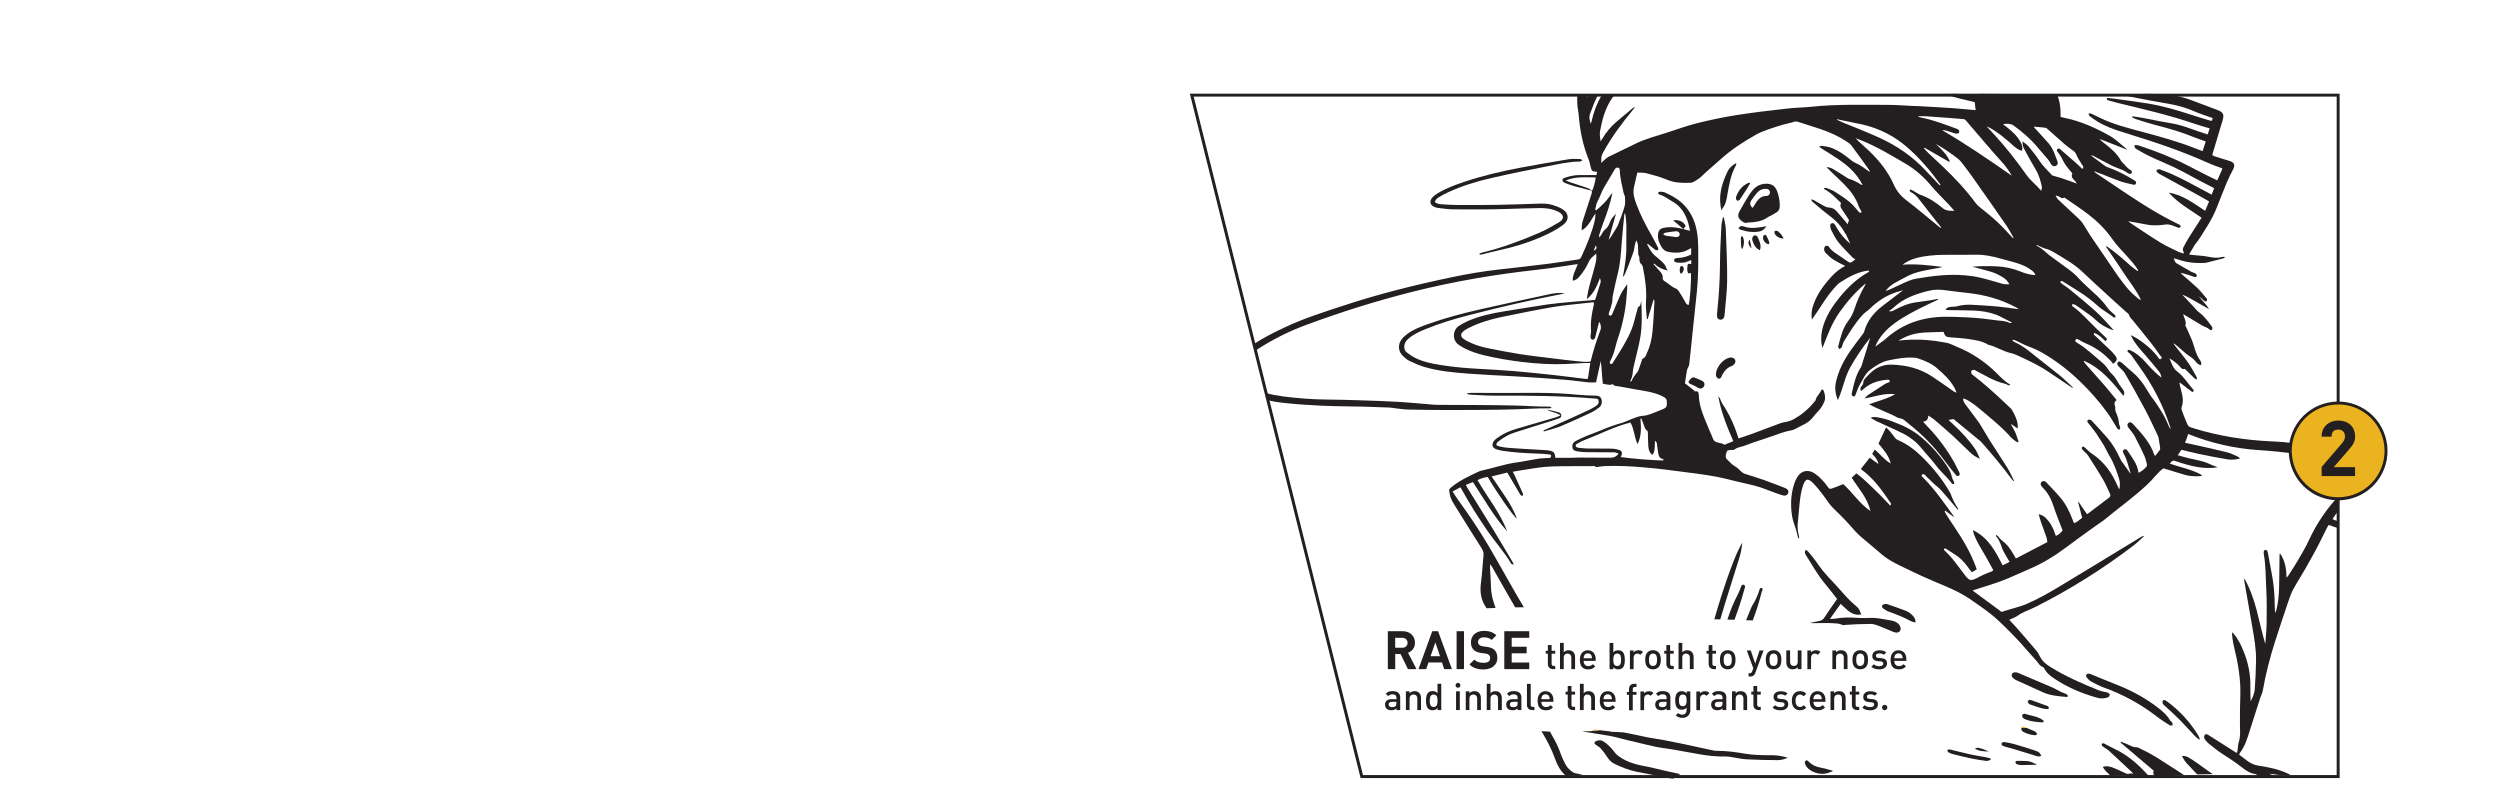 <?xml version="1.0" encoding="UTF-8"?>
<svg id="Layer_2" data-name="Layer 2" xmlns="http://www.w3.org/2000/svg" viewBox="0 0 598.02 189.37">
  <defs>
    <style>
      .cls-1 {
        fill: none;
      }

      .cls-1, .cls-2, .cls-3 {
        stroke-width: 0px;
      }

      .cls-2 {
        fill: #231f20;
      }

      .cls-3 {
        fill: #ebb31f;
      }
    </style>
  </defs>
  <g id="SG_manga" data-name="SG manga">
    <path class="cls-2" d="M559.66,186.12h-234.19l-.07-.27-40.78-163.45h275.04v163.72ZM326.03,185.41h232.92V23.11h-273.41l40.49,162.29Z"/>
    <g>
      <path class="cls-1" d="M486.06,64.7c-1.09-.87-2.37-1.39-3.68-1.8-1.28-.4-2.59-.69-3.88-1.06-1.94-.55-3.9-.95-5.94-.91-2.51.06-5.03,0-7.54.03-1.11.01-2.22.05-3.32.18-2.15.25-4.28.63-6.14,1.86-.15.1-.3.22-.44.32,3.23-.24,6.38.13,9.54.54-.33.11-.66.17-1,.24-2.62.51-5.31.79-7.7,2.13-.92.51-1.87.95-2.77,1.5-.76.46-1.48,1-2.13,1.87.37-.12.59-.17.8-.26,1.06-.48,2.12-.97,3.18-1.47,1.1-.52,2.17-1.01,3.42-1.22,3.84-.66,7.69-1.13,11.59-.79,1.19.1,2.38.26,3.54.53,1.79.42,3.54.96,5.31,1.46.56.16,1.11.19,1.82.13-.42-.63-.79-1.09-1.3-1.44-.97-.66-2.01-1.2-3.13-1.53-1.47-.44-2.97-.8-4.47-1.21,1.94-.18,3.88-.17,5.83-.09,1.98.09,3.86.49,5.69,1.24,1.13.46,2.3.8,3.6.86-.19-.5-.5-.82-.87-1.11Z"/>
      <path class="cls-1" d="M470.88,70.07c-1.86-.22-3.72-.4-5.56-.67-1.34-.19-2.64-.2-3.98.13-3.1.77-6.05,1.79-8.43,4.03-.31.29-.67.52-1.1.84.66.07.66.07,1.12-.17,1.74-.91,3.51-1.73,5.49-1.96,1.01-.12,2.02-.27,3.02-.43.72-.11,1.43-.25,2.14-.37,0,.06,0,.12.01.18-.97.45-1.96.89-2.92,1.37-2.56,1.27-5.13,2.54-7.45,4.25-1.79,1.32-3.32,2.87-4.34,4.86-.1.19-.15.41-.28.76.48-.37.82-.64,1.17-.9.37-.28.78-.52,1.12-.83,4.13-3.78,9.06-5.41,14.58-5.42,1.58,0,3.16.05,4.73.13,1.37.07,2.74.17,4.1.31,1.34.14,2.66.38,4,.49.82.07,1.62.16,2.37.52.12.06.29.02.64.04-.26-.18-.34-.26-.44-.31-.8-.41-1.6-.82-2.41-1.23-.26-.13-.52-.27-.79-.37-1.76-.67-3.6-.98-5.48-1.06-1.98-.07-3.97-.07-5.96-.11-.28,0-.56-.03-.88-.04.37-.57.62-.69,1.32-.74.49-.03,1-.03,1.47-.15,1.12-.29,2.25-.41,3.39-.35,2.07.11,4.14.23,6.2.41,1.48.13,2.95.37,4.43.56.17.02.35.02.72.05-.36-.22-.52-.33-.7-.43-3.54-1.92-7.35-2.96-11.33-3.42Z"/>
      <path class="cls-1" d="M455.92,47.83c2.58,1.96,5.04,4.07,7.55,6.12.23.19.47.37.71.55.05-.05.09-.1.14-.14-.43-.53-.87-1.06-1.29-1.6-1.05-1.33-2.08-2.67-3.13-4-.79-.99-1.47-2.08-2.64-2.7-.23-.12-.56-.24-.43-.76.27.09.53.15.76.28.59.32,1.12.77,1.74.99,1.99.7,3.73,1.82,5.31,3.17.85.72,1.71.67,2.83.67-.49-.55-.82-.96-1.18-1.34-1.46-1.55-3-3.03-4.37-4.66-1.76-2.11-3.76-3.88-6.14-5.28-3.5-2.06-6.98-4.13-10.76-5.65-.32-.13-.64-.24-1.14-.42.27.31.41.49.57.63.88.81,1.79,1.59,2.65,2.42,2.42,2.32,4.49,4.92,5.86,8.01.66,1.49,1.61,2.69,2.94,3.7Z"/>
      <path class="cls-1" d="M397.76,109.79c-.71-.11-.95-.62-1.06-1.23-.12-.69-.23-1.38-.3-2.07-.04-.4-.04-.79-.51-1.04-.13,1.17.15,2.34-.6,3.38-.75-.54-.94-1.28-.99-2.04-.08-1.02-.06-2.04-.1-3.06,0-.22,0-.56-.13-.65-.67-.47-.74-1.23-1.02-1.89-.15-.35-.28-.72-.42-1.07-.07.01-.14.03-.21.04.14,2.03.32,4.06-.7,6.1-.8-1.79-.81-3.66-1.69-5.18-3.96,1.01-7.52,2.89-11.25,4.3-.49.19-.94.46-1.4.71-.26.14-.56.35-.43.67.07.18.39.33.61.36.78.1,1.57.17,2.35.18,1.87.03,3.74-.01,5.61.03.6.01,1.22.12,1.8.31.66.22.81.67.56,1.32-.05.13-.12.25-.19.39,2.47.39,9.67.94,10.32.77-.09-.12-.15-.3-.24-.32Z"/>
      <path class="cls-1" d="M511.62,34.78c3.85,1.29,7.64,2.71,11.26,4.57,1.79.92,3.58,1.84,5.38,2.75.69.35,1.4.67,2.14,1.02.43-.98.83-1.88,1.23-2.78-.1-.07-.17-.14-.25-.17-1.98-.63-3.84-1.53-5.75-2.34-2.93-1.24-5.91-2.34-8.92-3.37-3.45-1.18-6.95-2.2-10.41-3.35-2.11-.7-4.14-1.62-5.92-2.98-.31-.24-.68-.45-.78-.9.35-.27.64-.08.91.05.61.29,1.21.59,1.81.88,3.2,1.56,6.62,2.42,10.03,3.33,4.23,1.12,8.45,2.27,12.53,3.88.64.25,1.29.49,2.01.76.26-.82.5-1.56.74-2.32-.92-.33-1.75-.58-2.56-.92-3.11-1.29-6.33-2.21-9.58-3.04-1.55-.39-3.07-.91-4.6-1.39-.31-.1-.59-.29-.89-.44.03-.08.06-.15.08-.23,3.05.38,6.02,1.17,9.05,1.63,3.1.47,5.94,1.82,8.99,2.72.16-.52.3-.98.45-1.46-1.21-.36-2.37-.66-3.49-1.05-6.07-2.1-12.33-3.53-18.56-5.04-.74-.18-1.46-.38-2.19-.6-.21-.06-.47-.16-.3-.59.51.05,1.06.09,1.6.17,2.74.38,5.49.73,8.23,1.18,3.43.57,6.76,1.54,10.07,2.61,1.52.5,3.06.96,4.6,1.42.6.18.61.15.76-.56-.46-.16-.93-.31-1.39-.48-.99-.36-1.99-.67-2.95-1.11-2.01-.92-4.11-1.47-6.28-1.84-2.7-.47-5.4-.95-8.09-1.49-.78-.16-1.56-.32-2.33-.49-.1,0-.21.01-.3.01-5.24.1-10.5-.15-15.74-.23-.05,0-.1,0-.15,0,.59,1.45.83,2.93.82,4.47,0,.29,0,.57,0,.86.34.08.62.16.9.22,3.88.78,7.43,2.38,10.85,4.3,1.42.8,2.54,1.96,3.81,2.94.14.11.25.25.38.37-.5-.12-.91-.33-1.34-.5-1.6-.63-3.2-1.25-4.81-1.88-.13-.05-.28-.07-.42-.1.27.32.57.55.87.78,1.65,1.26,3.25,2.57,4.27,4.44.07.12.18.23.29.33.65.62,1.14,1.41,1.98,1.83.08.04.17.1.19.17.05.18.14.45.06.53-.13.13-.4.23-.58.19-.24-.05-.46-.25-.68-.38-.28-.16-.54-.36-.83-.48-.9-.38-1.83-.69-2.7-1.12-1.44-.71-2.84-1.49-4.26-2.24-.17-.09-.36-.15-.68-.28.15.2.18.28.24.32,1.05.78,2.11,1.57,3.17,2.34.12.08.25.15.39.19,2.32.82,4.49,1.92,6.57,3.23.27.17.49.35.38.69-.11.36-.4.39-.71.31-.96-.24-1.94-.41-2.87-.73-1.43-.49-2.83-1.09-4.24-1.64-.69-.27-1.39-.52-2.26-.85.2.22.25.3.32.35,3.86,2.58,7.68,5.22,11.61,7.7,2.71,1.71,5.51,3.28,8.39,4.69.23.11.53.23.4.57-.13.32-.42.27-.68.17-.49-.19-.97-.42-1.47-.56-.41-.12-.86-.22-1.27-.17-1.57.19-3.12.34-4.69.02-1.39-.29-2.8-.52-4.37-.8.25.22.36.35.5.44,2.37,1.56,4.71,3.16,7.12,4.64,1.36.84,2.84,1.49,4.28,2.2.42.21.9.3,1.44.47-.33-.82-.39-1.06-.17-1.49.43-.83.87-1.65,1.36-2.43.97-1.55,1.98-3.08,2.99-4.66-2.69-1.9-5.57-3.41-7.84-6,3.46.57,5.96,2.59,8.7,4.35.33-.78.62-1.49.94-2.24-.65-.38-1.2-.72-1.76-1.03-3.28-1.8-6.56-3.59-9.83-5.39-.28-.15-.57-.32-.8-.53-.12-.11-.23-.44-.17-.52.12-.14.38-.24.57-.24.22,0,.44.13.66.21,3.01,1.07,5.81,2.57,8.61,4.09,1.09.59,2.19,1.16,3.34,1.78.21-.55.39-1.03.59-1.55-1.11-.57-2.15-1.08-3.17-1.63-2.88-1.55-5.72-3.17-8.75-4.43-1.27-.53-2.52-1.09-3.75-1.69-.97-.47-1.91-1.02-2.84-1.56-.31-.18-.67-.41-.47-1.02.31.04.65.02.95.12Z"/>
      <path class="cls-1" d="M503.68,58.92c.23,0,.37.09.51.19,1.8,1.26,3.47,2.67,5.08,4.16.63.58,1.35,1.06,2.03,1.59.05-.06.1-.13.16-.19-.74-1.23-1.7-2.29-2.66-3.35-1.2-1.32-2.48-2.59-3.48-4.05-1.6-2.32-3.56-4.26-5.77-5.96-1.76-1.35-3.62-2.56-5.44-3.83-.12-.08-.31-.21-.38-.17-.61.34-.96-.22-1.42-.38-.19-.07-.4-.11-.6-.17.15.43.36.75.63,1.01,1.64,1.54,3.3,3.05,4.93,4.6.4.37.75.81,1.05,1.26.6.9,1.11,1.85,1.71,2.75,1.48,2.21,2.99,4.39,4.49,6.59,1.6,2.34,3.14,4.73,5.09,6.8.62.65,1.33,1.22,2.02,1.81.13.11.32.14.48.21-1.1-2.4-2.77-4.37-4.16-6.52-1.39-2.14-2.85-4.23-4.28-6.33Z"/>
      <path class="cls-1" d="M495.89,43.59c.26.09.51.21.85.35-.36-.91-1.63-1.29-1.06-2.47-.22-.26-.44-.49-.63-.75-.48-.63-1.05-1.21-1.39-1.91-.42-.87-.86-1.71-1.49-2.45-.18-.22-.29-.47-.07-.7.23-.24.47-.15.7.05,1.21,1.05,2.42,2.1,3.62,3.16.54.48,1.06,1,1.59,1.49.07-.01.15-.02.22-.04.02-.17.09-.36.04-.51-.08-.21-.26-.39-.38-.59-.39-.65-.85-1.27-1.13-1.96-.2-.48-.41-.88-.83-1.18-.69-.49-1.38-.97-2.01-1.52-1.37-1.18-2.7-2.41-4.06-3.6-.19-.17-.42-.37-.66-.4-.9-.12-1.81-.18-2.72-.26.14.33.37.51.56.72,1,1.1,2.02,2.19,2.99,3.31,1.07,1.24,1.51,2.81,2.1,4.3.18.46-.01.87-.38,1.05-.39.2-.84.05-1.14-.37-.08-.12-.13-.26-.21-.38-.18-.27-.34-.54-.55-.79-.75-.89-1.53-1.76-2.28-2.66-1.74-2.11-3.77-3.9-6-5.49-.54-.39-1.78-.5-2.47-.24.34.25.68.49,1,.74,1.3,1.02,2.48,2.13,3.26,3.62.33.62.46,1.25.3,1.96-1.01-.19-1.71-.88-2.42-1.51-1.72-1.54-3.49-3.02-5.55-4.11-.15-.08-.32-.11-.47-.16.59.63,1.15,1.22,1.7,1.82,2.84,3.08,5.41,6.37,7.82,9.78.97,1.38,2.36,2.33,3.48,3.77.09-.45.24-.75.18-.99-.33-1.41-.69-2.81-1.46-4.08-.98-1.62-1.88-3.3-2.78-4.96-.27-.5-.45-1.04-.38-1.8.55.45,1.06.76,1.42,1.19.92,1.13,1.85,2.26,2.64,3.48.81,1.24,1.89,2.21,2.87,3.29.08.08.17.18.27.22.66.2,1.33.36,1.99.58.97.32,1.93.66,2.89,1Z"/>
      <path class="cls-1" d="M382.46,77.21c-.28,1.1-.57,2.19-.83,3.3-.12.51-.33.8-.67.77-.35-.03-.55-.36-.51-.87.03-.41.16-.82.13-1.22-.17-2.13.18-4.19.66-6.25.04-.18,0-.37,0-.62-.67.07-1.28.12-1.88.19-2.64.31-5.29.51-7.91.96-4.17.71-8.31,1.55-12.45,2.42-2.72.57-5.36,1.4-7.85,2.66-.46.23-.92.53-1.29.89-.5.48-.45,1.08.08,1.52.31.26.67.47,1.03.66,1.49.77,3.06,1.31,4.69,1.64,2.6.53,5.2,1.04,7.82,1.45,2.59.41,5.2.69,7.81,1.02,1.79.22,3.59.44,5.39.63,1.24.13,2.48.31,3.7.18.07-.1.12-.14.13-.19.61-2.47,1.38-4.89,2.28-7.26.25-.66.16-1.35-.19-2-.07.06-.14.1-.15.14Z"/>
      <path class="cls-1" d="M385.92,55.71c.37-.63.83-1.22,1.1-1.88.59-1.46,1.14-2.94,1.58-4.45.2-.7.13-1.5.1-2.25-.01-.33-.26-.64-.33-.98-.33-1.77-.87-3.51-.9-5.33,0-.3-.04-.6-.4-.7-.37-.1-.62.09-.81.38-.08.12-.14.25-.22.38-.64,1.08-1.29,2.15-1.92,3.24-.28.48-.57.95-.81,1.45-.29.6-.52,1.22-.79,1.83-.2.45-.48.88-.63,1.34-.16.47-.21.98-.31,1.47.07.04.14.08.2.12.74-.57,1.41-1.23,2.06-1.9.65-.67,1.18-1.46,1.79-2.24,0,.16,0,.28-.02.39-.5,2.16-1.12,4.29-1.96,6.35-.45,1.11-.78,2.26-1.15,3.39-.03.09.03.21.08.51.22-.32.34-.49.46-.67.26-.39.44-.88.79-1.14.65-.49,1.02-1.12,1.26-1.85.26-.8.83-1.35,1.45-2.05-.61,2.18-1.18,4.22-1.76,6.26.48-.51.8-1.09,1.13-1.66Z"/>
      <path class="cls-1" d="M381.22,59.96c.73-.38.77-.48.53-1.3-.17.42-.32.78-.53,1.3Z"/>
      <path class="cls-1" d="M389.21,64.3c-.29.68-.46,1.44-1.03,2,.49-2.54.92-5.07.85-7.66-.07-2.57.19-5.14-.3-7.7-.11.16-.17.32-.19.48-.21,2.18-.45,4.36-.61,6.54-.18,2.42-.32,4.84-.89,7.21-.44,1.82-.85,3.64-1.24,5.47-.12.59-.05,1.22-.18,1.81-.17.77-.46,1.5-.7,2.26-.04.14-.12.28-.11.42.01.13.1.32.19.35.14.04.34,0,.47-.07.11-.07.17-.23.22-.37.56-1.31,1.13-2.62,1.67-3.94.47-1.13,1.18-2.11,1.87-3.13.05.68-.02,1.33-.06,1.99-.19,3.25-.74,6.44-1.7,9.55-.36,1.17-.78,2.33-1.06,3.52-.26,1.09-.6,2.13-1.12,3.12-.09.18-.2.37-.23.56-.02.11.08.3.18.35.1.05.29.01.39-.06.11-.08.17-.23.25-.35.51-.81,1.04-1.62,1.54-2.44,1.45-2.4,2.89-4.81,3.55-7.58.2-.85.45-1.69.69-2.53.06-.22.09-.54.24-.64.61-.37.57-.97.69-1.56.16,3.05.28,6.13-.28,9.16-.35,1.89-.86,3.75-1.29,5.63-.17.74-.38,1.48-.44,2.23-.05.65-.16,1.27-.44,1.86-.08.16-.12.35-.18.52.19-.02.3-.08.34-.18.32-.77.79-1.42,1.33-2.05.17-.19.27-.45.36-.69.25-.68.47-1.38.71-2.07.07-.19.12-.49.25-.53.62-.21.75-.77.97-1.24.78-1.66,1.2-3.43,1.37-5.23.22-2.41.33-4.83.47-7.25,0-.12-.11-.26-.2-.45-.49,1.63-.95,3.17-1.41,4.7-.07-.01-.13-.02-.2-.03-.08-1.35-.32-2.72-.22-4.06.2-2.78-.18-5.48-.72-8.18-.07-.37-.18-.71-.52-.98-.19-.15-.26-.49-.31-.76-.07-.34.04-.76-.12-1.02-.24-.4-.19-.77-.2-1.18-.01-.53-.01-1.05-.07-1.57-.03-.29-.17-.57-.32-1.04-.5.91-.44,1.73-.65,2.48-.2.72-.5,1.42-.76,2.12-.28.74-.53,1.48-.85,2.21Z"/>
      <path class="cls-1" d="M460.33,35.33s-.07.1-.1.15c.39.43.77.88,1.19,1.28,1.02.97,2.06,1.9,3.08,2.87,2.93,2.78,5.71,5.69,8.1,8.96.27.37.62.7.98.99,2.04,1.61,4.06,3.25,5.84,5.15.7.74,1.39,1.5,2.08,2.24.05-.04.1-.08.14-.12-.57-.98-1.08-2-1.72-2.93-2.59-3.75-5.21-7.47-7.83-11.2-.74-1.05-1.5-2.09-2.28-3.1-.44-.57-.88-1.19-1.44-1.63-1.69-1.32-3.45-2.55-5.34-3.58,1.3,1.25,2.63,2.47,3.37,4.14-.05.06-.11.12-.16.18-1.97-1.13-3.94-2.26-5.91-3.39Z"/>
      <path class="cls-1" d="M459.72,28.16c2.85.57,5.54,1.61,8.25,2.61.19.07.39.16.53.29.26.24.24.69-.06.82-.22.1-.51.11-.75.05-.53-.14-1.05-.36-1.58-.52-.47-.14-.94-.32-1.54-.27,5.82,3.38,11.24,7.12,16.66,10.89-.72-1.26-1.55-2.41-2.53-3.47-.68-.73-1.34-1.47-1.99-2.22-2.16-2.5-4.31-5-6.45-7.52-.19-.23-.39-.31-.66-.33-.96-.07-1.92-.17-2.88-.24-1.95-.15-3.9-.31-5.85-.43-.66-.04-1.33,0-2,0,0,.04.01.09.02.13.28.07.55.17.83.22Z"/>
      <path class="cls-1" d="M460.62,40.77c.93,1.01,1.88,2,2.83,2.99.2.21.36.5.77.59-.07-.16-.09-.24-.13-.31-2.27-3.17-4.8-6.1-7.73-8.7-3.18-2.82-6.82-4.65-10.94-5.59-.82-.19-1.66-.34-2.48-.51-1.16-.24-2.33-.48-3.49-.72-.02.04-.03.08-.05.12.42.19.83.4,1.25.57,2.96,1.23,5.97,2.36,8.89,3.7,4.18,1.91,7.94,4.46,11.09,7.85Z"/>
      <path class="cls-1" d="M360.77,142.46c-1.32-2.31-2.63-4.62-3.95-6.93-.09-.15-.19-.29-.39-.59-.03.4-.07.64-.06.87.08,1.6.19,3.21.24,4.81.05,1.67.51,3.25,1.09,4.78,1.54-.06,3.1-.1,4.69-.14-.54-.94-1.08-1.87-1.62-2.81Z"/>
      <path class="cls-1" d="M385.44,174.66c-.66.15-1.73,0-2.7.01.9.12,1.8.23,2.7.31v-.33Z"/>
      <path class="cls-1" d="M422.46,45.16c-.82,0-1.56.28-2.1.9-.51.59-.98,1.22-1.42,1.87-.42.62-.36,1.03.23,1.81.15-.16.26-.26.33-.37.74-1.19,1.36-2.5,3.1-2.51.52,0,.82-.43.8-.87-.02-.48-.38-.83-.94-.83Z"/>
      <path class="cls-1" d="M380.9,45.43c.37-.94.63-1.91.77-3.01-2.49,0-4.89-.27-7.21.73.76.33,1.53.56,2.3.81,1.08.35,2.15.69,3.21,1.08.24.09.42.32.62.5,0,0,0,0,0,0,.1-.03.28-.04.3-.11Z"/>
      <path class="cls-1" d="M381.34,174.41s0,.05,0,.07c0,0,0,0,0,0v-.07Z"/>
      <path class="cls-1" d="M401.31,55.38c-.13-.05-.29-.08-.43-.06-.84.1-1.68.2-2.51.34-.16.03-.3.2-.54.38.27.16.43.3.6.33.78.13,1.56.23,2.34.33.14.02.29.01.43-.02.31-.06.56-.21.59-.55.03-.36-.16-.62-.48-.75Z"/>
      <path class="cls-2" d="M380.6,45.54s0,.01.01.02c0,0,0,0,.01,0,0,0-.02-.02-.03-.02Z"/>
      <path class="cls-2" d="M374.55,185.54c1.41,0,2.81-.01,4.22-.01-.16-.08-.31-.17-.48-.23-.46-.17-.97-.2-1.45-.33-.25-.07-.51-.17-.71-.32-.65-.5-1.28-1.04-1.65-1.79-.39-.78-.8-1.57-1.08-2.39-.58-1.7-1.38-3.28-2.28-4.82-.13-.21-.25-.43-.37-.64-.74-.03-1.44-.07-2.02-.11,1.21,2.03,2.34,4.08,3.14,6.32.57,1.61,1.31,3.17,2.68,4.33Z"/>
      <path class="cls-2" d="M385.44,174.99c-.9-.09-1.8-.19-2.7-.31-.54,0-1.04.05-1.41.23v-.42s0,0,0,0c0,.22-.1.42-1.02.42-.72,0-1.31.01-1.82.03.09.02.17.04.26.06,2.18.38,4.38.67,6.56,1.08,1.29.24,2.54.63,3.82.94.71.17,1.42.32,2.13.49,1.59.37,3.17.79,4.77,1.12,1.25.26,2.53.39,3.8.6,2.27.39,4.53.82,6.8,1.21,2.05.36,4.11.57,6.19.52.41,0,.82.05,1.22.11,1.27.19,2.53.5,3.81.57,2.48.14,4.96.17,7.44.19.77,0,1.54-.22,2.37-.57-1.29-.39-2.48-.6-3.71-.61-2.22,0-4.45.01-6.64-.38-2.22-.4-4.45-.66-6.7-.67-.32,0-.64-.05-.95-.12-2.42-.52-4.84-1.06-7.27-1.57-1.51-.32-3.03-.62-4.54-.9-1.2-.22-2.42-.38-3.62-.61-1.74-.34-3.48-.72-5.22-1.09-.89-.19-1.79-.16-2.68-.22-.11,0-.23-.03-.34-.04-.18.03-.36.06-.54.1v-.15Z"/>
      <g>
        <path class="cls-2" d="M362.6,97.91c2.63-.07,5.25-.27,7.88-.23.09,0,.18.01.26,0,.15-.04.29-.1.43-.15-.19-.19-.36-.27-.54-.27-2.75.04-5.49-.2-8.23-.26-5.7-.13-11.4-.11-17.1-.15-.76,0-1.52.02-2.28-.04-2.88-.22-5.76-.52-8.64-.69-3.06-.18-6.13-.27-9.2-.37-2.51-.08-5.02-.15-7.54-.17-3.6-.03-7.18-.29-10.74-.76-1.41-.19-2.81-.44-4.17-.82.26.56.43,1.15.51,1.74,1.17.28,2.36.48,3.57.61,3.11.34,6.23.56,9.35.7,3.42.15,6.84.15,10.26.23,1.99.05,3.97.13,5.96.21.35.01.7.09,1.04.13,1.16.13,2.32.33,3.48.35,3.51.08,7.02.12,10.53.11,5.06-.01,10.12-.02,15.17-.17Z"/>
        <path class="cls-2" d="M556.66,106.97c-3.41-.45-6.84-.82-10.26-1.2-1.07-.12-2.16-.14-3.23-.2-6.24-.3-12.36-1.26-18.33-3.09-1.37-.42-1.38-.4-1.91-1.7-.33-.81-.67-1.62-.96-2.45-.1-.29-.21-.66-.11-.92.57-1.5.18-2.94-.2-4.38-.13-.5-.29-.99-.3-1.58.92.7,1.83,1.4,2.75,2.1.11.09.26.22.36.2.12-.02.25-.18.3-.31.03-.06-.08-.21-.16-.29-1.28-1.43-2.26-3.13-3.82-4.31-1-.75-1.31-1.88-1.83-3.12.99.6,1.76,1.18,2.42,1.91.3.33.55.77,1.15.62.12-.03.33.2.47.34.65.63,1.28,1.28,1.93,1.91.11.11.27.18.5.33.04-.25.13-.44.07-.54-.66-1.16-1.27-2.37-2.03-3.46-1-1.43-2.13-2.78-3.21-4.16-.12-.16-.26-.31-.33-.56.14.09.3.17.43.28.89.76,1.76,1.54,2.66,2.29.4.33.87.58,1.29.9.29.23.57.49.8.78.56.7.69.81,1.37,1,.22-.54-.06-.99-.33-1.38-.78-1.15-1.11-2.45-1.52-3.75-.33-1.05-.83-2.05-1.27-3.07-.15-.35-.32-.69-.48-1.03-.05-.11-.15-.24-.12-.32.32-.92-.32-1.65-.52-2.67.38.23.63.38.88.53,1.25.75,2.49,1.52,3.75,2.25.55.32,1.21.42,1.68.91.18.19.47.21.6-.03.09-.16.09-.48-.01-.62-.95-1.29-1.88-2.6-3.21-3.55-.39-.28-.68-.7-1.02-1.06-.74-.79-1.47-1.58-2.21-2.37-.22-.23-.46-.43-.65-.72,1.11.44,2.11,1.06,3.14,1.63,1.02.56,2.03,1.15,3.22,1.83-.7-1.29-1.73-2.06-2.44-3.11.25.22.51.44.76.66.22.19.42.42.66.57.11.07.37.04.46-.05.1-.09.1-.31.09-.46,0-.1-.12-.19-.2-.28-.67-.77-1.29-1.59-2.02-2.3-1.07-1.03-2.23-1.98-3.34-2.96-.21-.19-.42-.37-.64-.56.03-.06.05-.11.08-.17.58.16,1.16.31,1.73.49.44.14.87.33,1.32.47.27.09.58.04.62-.28.02-.17-.15-.45-.31-.54-.32-.19-.72-.25-1.05-.44-1.14-.63-2.28-1.29-3.41-1.95-.4-.23-.57-.63-.72-1.24.4.11.66.16.91.25,2.04.7,4.14.99,6.29.85.18-.01.36,0,.52-.04,1.39-.34,2.77-.69,4.15-1.05.09-.02.16-.13.42-.34-.38,0-.57-.04-.73,0-1.1.33-2.17.18-3.28-.04-1.25-.26-2.55-.29-3.83-.43-.28-.03-.56-.08-.81-.11.42-.71.81-1.36,1.2-2.02.06-.1.11-.21.18-.3,1.12-1.36,1.99-2.88,2.92-4.36.97-1.54,1.79-3.14,2.45-4.83.75-1.9,1.48-3.81,2.27-5.7.46-1.1,1.01-2.17,1.56-3.23.49-.94.19-1.63-.84-1.92-1.2-.35-2.39-.74-3.59-1.12-.19-.06-.37-.16-.6-.26.05-.21.09-.4.15-.59.79-2.63,1.58-5.26,2.36-7.89.37-1.25.05-1.85-1.17-2.31-2.13-.8-4.26-1.59-6.38-2.4-1.32-.5-2.68-.85-4.06-1.11-.55-.01-1.09-.11-1.63-.27-.17-.03-.35-.06-.52-.09-1.69.02-3.38,0-5.08-.03-1.61.15-3.2.33-4.62.38.78.16,1.56.33,2.33.49,2.69.54,5.39,1.02,8.09,1.49,2.17.38,4.27.93,6.28,1.84.95.43,1.96.75,2.95,1.11.46.17.93.32,1.39.48-.14.72-.16.74-.76.56-1.54-.46-3.07-.92-4.6-1.42-3.3-1.08-6.64-2.05-10.07-2.61-2.73-.45-5.48-.8-8.23-1.18-.54-.08-1.08-.11-1.6-.17-.17.43.09.53.3.59.73.22,1.45.42,2.19.6,6.23,1.51,12.49,2.94,18.56,5.04,1.13.39,2.28.69,3.49,1.05-.15.48-.29.94-.45,1.46-3.05-.9-5.89-2.25-8.99-2.72-3.03-.46-6.01-1.25-9.05-1.63-.03.08-.06.15-.08.23.3.15.58.34.89.44,1.53.48,3.05.99,4.6,1.39,3.25.83,6.47,1.75,9.58,3.04.8.33,1.64.59,2.56.92-.24.76-.48,1.49-.74,2.32-.72-.27-1.37-.51-2.01-.76-4.08-1.6-8.3-2.75-12.53-3.88-3.41-.91-6.84-1.77-10.03-3.33-.6-.29-1.2-.6-1.81-.88-.28-.13-.56-.32-.91-.05.09.45.46.66.78.9,1.79,1.36,3.81,2.27,5.92,2.98,3.46,1.15,6.97,2.16,10.41,3.35,3,1.03,5.99,2.14,8.92,3.37,1.91.81,3.77,1.71,5.75,2.34.08.02.14.1.25.17-.4.9-.8,1.8-1.23,2.78-.74-.35-1.45-.67-2.14-1.02-1.8-.91-3.59-1.83-5.38-2.75-3.62-1.86-7.41-3.28-11.26-4.57-.3-.1-.65-.08-.95-.12-.2.61.16.84.47,1.02.93.54,1.87,1.09,2.84,1.56,1.23.6,2.49,1.16,3.75,1.69,3.02,1.26,5.87,2.88,8.75,4.43,1.02.55,2.07,1.07,3.17,1.63-.2.52-.38,1-.59,1.55-1.15-.61-2.25-1.18-3.34-1.78-2.8-1.52-5.6-3.03-8.61-4.09-.22-.08-.44-.21-.66-.21-.2,0-.45.09-.57.24-.06.08.05.4.17.52.23.22.52.38.8.53,3.28,1.8,6.56,3.59,9.83,5.39.56.31,1.1.64,1.76,1.03-.31.75-.61,1.45-.94,2.24-2.74-1.76-5.25-3.79-8.7-4.35,2.27,2.59,5.15,4.1,7.84,6-1.01,1.58-2.02,3.11-2.99,4.66-.49.79-.94,1.61-1.36,2.43-.22.43-.16.67.17,1.49-.55-.17-1.02-.26-1.44-.47-1.44-.7-2.91-1.36-4.28-2.2-2.41-1.48-4.75-3.09-7.12-4.64-.14-.09-.25-.22-.5-.44,1.57.29,2.97.52,4.37.8,1.57.33,3.13.18,4.69-.02.41-.05.86.06,1.27.17.5.14.98.38,1.47.56.26.1.55.15.68-.17.13-.34-.17-.46-.4-.57-2.88-1.41-5.69-2.98-8.39-4.69-3.93-2.48-7.75-5.13-11.61-7.7-.07-.05-.12-.13-.32-.35.87.33,1.57.59,2.26.85,1.41.55,2.81,1.14,4.24,1.64.93.32,1.91.49,2.87.73.31.08.6.05.71-.31.11-.35-.11-.53-.38-.69-2.08-1.31-4.26-2.41-6.57-3.23-.14-.05-.27-.11-.39-.19-1.06-.78-2.12-1.56-3.17-2.34-.06-.04-.09-.12-.24-.32.32.13.51.19.68.28,1.42.75,2.82,1.53,4.26,2.24.87.43,1.81.74,2.7,1.12.29.12.55.32.83.48.23.13.44.33.68.38.18.04.45-.05.58-.19.08-.08-.02-.35-.06-.53-.02-.07-.11-.14-.19-.17-.84-.42-1.33-1.21-1.98-1.83-.11-.1-.22-.2-.29-.33-1.02-1.87-2.62-3.18-4.27-4.44-.3-.23-.6-.46-.87-.78.14.03.29.05.42.1,1.6.62,3.21,1.24,4.81,1.88.43.17.85.37,1.34.5-.13-.12-.24-.26-.38-.37-1.27-.98-2.39-2.14-3.81-2.94-3.43-1.92-6.98-3.52-10.85-4.3-.28-.06-.56-.14-.9-.22,0-.28,0-.57,0-.86,0-1.54-.23-3.02-.82-4.47-6.17-.1-12.34-.17-18.51-.18-.37.05-.73.08-1.09.11-.04.13-.07.26-.11.38-.43-.1-.85-.21-1.27-.31-.5,0-1.01,0-1.53-.05-.47-.04-.95-.09-1.42-.13-.96,0-1.92.01-2.87.02,2.27.93,4.69,1.36,7.09,1.96.07.66.14,1.28.21,1.92-1.93-.17-3.76-.36-5.58-.49-2.77-.19-5.54-.33-8.31-.49-.38-.02-.76-.01-1.14-.03-1.98-.09-3.97-.26-5.95-.26-6.11,0-12.22-.19-18.31.45-1.92.2-3.85.21-5.76.43-4.03.46-8.06.92-12.07,1.55-3.17.5-6.31,1.16-9.42,1.93-2.46.61-4.85,1.49-7.26,2.27-2.47.8-4.99,1.43-7.35,2.56-2.24,1.07-4.47,2.15-6.69,3.25-.41.2-.73.57-1.09.86-.2.17-.39.34-.68.6.04-.42.1-.65.08-.87-.08-.68.21-1.23.52-1.81,1.97-3.57,4.39-6.83,6.98-9.96.19-.23.36-.47.54-.71-.26.03-.42.14-.57.26-1.28,1.07-2.55,2.15-3.83,3.22-1.36,1.14-2.46,2.49-3.38,4.01-.14.24-.3.47-.45.7-.13-.86-.26-1.72-.11-2.52.53-2.83,1.28-5.6,2.98-7.99.12-.17.25-.33.37-.5-1.01.06-2.03.09-3.04.08-1.07,1.86-1.86,3.87-2.33,6.06-.05.23-.15.45-.22.67-.29-.88-.47-1.71-.1-2.57.31-.72.54-1.48.84-2.21.28-.67.6-1.33.91-1.98-.75-.03-1.5-.08-2.25-.15-.02.05-.04.09-.06.14-.04.09-.11.17-.26.42,0-.18-.02-.36-.03-.53-.33.06-.68.1-1.05.1-.33,0-.63-.03-.92-.08-.1.02-.2.04-.3.05-.02.67-.04,1.35,0,2.02.05.93.28,1.85.35,2.78.29,3.66,1.01,7.22,2.41,10.64.2.48.25,1.01.4,1.52.11.38.18.85.44,1.09.24.21.72.16,1.16.23-.05.22-.11.49-.18.79-1.47,0-2.87-.01-4.27,0-1.15.01-2.25.29-3.34.66-.3.1-.58.27-.52.6.04.21.26.47.47.56.73.3,1.47.57,2.22.79,1.4.39,2.81.74,4.21,1.1,0,0,0-.01-.01-.02-.2-.18-.38-.41-.62-.5-1.06-.39-2.14-.73-3.21-1.08-.77-.25-1.54-.48-2.3-.81,2.31-1.01,4.72-.74,7.21-.73-.15,1.1-.41,2.07-.77,3.01-.02.06-.2.07-.3.11,0,0,0,0,0,0,0,0,.02.02.03.02,0,0,0,0-.01,0,.27.32.09.63-.01.95-.68,2.08-1.37,4.16-2.03,6.25-.23.71-.3,1.46-.24,2.32,1.66-1.01,2.3-2.67,3.27-4.1-.02.7-.08,1.37-.24,2.01-.74,2.93-1.9,5.7-3.16,8.44-.16.36-.39.55-.78.6-2.31.33-4.61.72-6.93,1.01-4.03.5-8.06.96-12.09,1.41-3.77.42-7.51,1.06-11.23,1.84-8.77,1.84-17.45,4-25.97,6.82-4.63,1.53-9.28,2.98-13.7,5.06-2.62,1.23-5.23,2.51-7.64,4.1,0,.04.02.08.03.12.11.5.2,1,.29,1.51.04-.03.09-.06.13-.09,3.83-2.55,7.94-4.59,12.25-6.18,8.21-3.04,16.56-5.66,25.05-7.81,9.98-2.53,20.09-4.24,30.32-5.35,2.96-.32,5.89-.83,8.84-1.25.18-.03.36-.05.59-.07-.47,1.36-1.28,2.53-1.2,3.98.73-.18,1.09-.42,1.6-1.01.94-1.1,1.7-2.3,2.29-3.62.36-.81,1.04-1.26,1.72-1.86.13.97-.03,1.8-.23,2.61-.37,1.47-.79,2.93-1.21,4.39-.34,1.22-.63,2.45-.8,3.91,1.64-1.4,2.42-3.09,3.13-5.05.25.58.22.92.09,1.29-.4,1.19-.75,2.4-1.13,3.59-.05.16-.15.3-.17.35-2.07.17-4.05.31-6.03.5-1.8.17-3.61.32-5.4.58-3.52.52-7.03,1.12-10.54,1.68-2.86.46-5.67,1.11-8.35,2.24-.8.34-1.57.78-2.29,1.26-1.37.91-1.63,3.36.08,4.49.41.27.83.54,1.27.77,1.54.8,3.17,1.33,4.85,1.73,3.1.74,6.23,1.25,9.39,1.62,3.32.38,6.63.59,9.97.45,1.61-.07,3.21-.17,4.82-.25.37-.02.74,0,1.14,0-.2,1.31-.39,2.54-.59,3.8-.22,0-.43.02-.62,0-2.43-.29-4.86-.62-7.3-.89-3.28-.36-6.56-.7-9.85-.98-2.71-.23-5.42-.37-8.13-.52-3.12-.16-6.23-.43-9.32-.93-2.11-.34-4.2-.75-6.12-1.72-.7-.35-1.34-.82-1.97-1.29-.54-.4-.67-1-.59-1.65.09-.68.47-1.18.97-1.62,1.21-1.06,2.65-1.7,4.11-2.3,3.38-1.39,6.87-2.44,10.41-3.35,7.4-1.92,14.85-3.64,22.36-5.08.14-.03.26-.11.39-.17-1.23-.14-2.42,0-3.58.26-5.53,1.19-11.07,2.37-16.59,3.63-4.18.95-8.33,2.04-12.37,3.49-1.76.63-3.52,1.27-5.04,2.41-.51.38-1.01.82-1.37,1.34-.91,1.31-.73,2.88.44,3.97.47.43.98.87,1.55,1.13,1.19.55,2.39,1.1,3.64,1.46,3.38.97,6.88,1.3,10.37,1.56,3.32.25,6.65.39,9.98.58,1.2.07,2.39.13,3.59.21,3.18.21,6.36.41,9.53.67,1.89.15,3.77.44,5.65.63.6.06,1.21,0,1.82,0,.38-1.72.75-3.42,1.12-5.12.28,1.83.25,3.66.51,5.44.43.08.77.17,1.12.21.31.03.69.12.93-.02.44-.24.52.26.85.31,1.53.2,3.04.54,4.56.8,2.35.41,4.74.66,6.93,1.76.69.35.93.66.93,1.58,0,.84-.2,1.14-.98,1.45-.3.12-.59.24-.89.36-1.29.48-2.49,1.15-3.94,1.23-.93.05-1.84.49-2.75.81-.74.26-1.43.66-2.18.87-1.83.51-3.61,1.16-5.35,1.92-.99.43-2.03.74-3.02,1.16-.91.38-1.82.8-2.69,1.26-.69.36-.92.92-.79,1.6.13.71.73.8,1.26.89.69.12,1.39.18,2.09.19,2.08.03,4.15.02,6.23.03.49,0,.97.02,1.45.36-.53.62-1.11.94-1.9.93-2.51-.03-5.03-.04-7.54-.04-.7,0-1.4.07-2.1.07-1.19.01-2.39,0-3.62,0,0-.11-.01-.25-.02-.39-.05-.7-.4-1.14-1.1-1.28-.26-.05-.51-.12-.77-.14-.87-.06-1.75-.11-2.62-.16-2.13-.13-4.26-.22-6.38-.4-1.06-.09-2.15-.18-3.15-.61-.11-.54.24-.78.56-1.03,1.14-.88,2.39-1.6,3.76-2.04,2.8-.91,5.62-1.76,8.43-2.65.67-.21,1.33-.43,1.99-.66.39-.14.79-.29.75-.83-.04-.52-.45-.65-.85-.76-.56-.16-1.13-.28-1.7-.41-.28-.07-.57-.12-.85-.18.93.68,2.16.56,3.23,1.41-.47.19-.75.32-1.04.41-3.16.93-6.33,1.85-9.49,2.77-1.67.48-3.23,1.19-4.64,2.21-.3.22-.61.47-.82.78-.57.81-.3,1.61.64,1.92.44.14.9.26,1.36.33,2.77.45,5.57.59,8.38.69.93.03,1.87.08,2.79.19.64.08.66.2.39.84-.97.06-1.94.06-2.89.2-1.76.26-3.5.67-5.26.9-2.85.39-5.55,1.36-8.34,1.95-.2.04-.4.11-.58.19-2.38,1.12-4.78,2.2-6.8,3.93-.16.14-.37.38-.35.55.08.63.17,1.27.39,1.85.23.62.58,1.21.94,1.78,2.13,3.43,4.26,6.85,6.42,10.25.33.52.52,1.03.47,1.64-.2,2.24-.33,4.49-.62,6.71-.26,2.05-.03,3.94,1.14,5.69.07.11.13.23.2.34.71-.03,1.44-.06,2.17-.09-.58-1.54-1.04-3.11-1.09-4.78-.05-1.61-.16-3.21-.24-4.81-.01-.24.03-.48.06-.87.2.3.3.44.39.59,1.32,2.31,2.63,4.62,3.95,6.93.54.94,1.08,1.88,1.62,2.81.69-.01,1.38-.02,2.07-.03-1.3-2.18-2.57-4.39-3.82-6.6-1.53-2.7-3.03-5.4-4.61-8.07-2.25-3.8-4.71-7.46-7.31-11.03-.46-.63-.86-1.3-1.31-2,.67-.36,1.26-.66,1.88-.99.15.25.28.44.39.65,1.88,3.44,3.99,6.74,6.22,9.96,1.78,2.57,3.9,4.89,5.5,7.59.03.05.05.12.1.14.13.06.27.1.53.18-.09-.27-.12-.41-.19-.53-1.52-2.56-3.03-5.13-4.58-7.68-2.07-3.39-4.19-6.75-6.28-10.13-.13-.22-.24-.45-.4-.75.6-.24,1.13-.46,1.69-.69,2.66,4.02,4.98,8.21,8.2,11.78-1.69-4.45-4.72-8.13-7.1-12.24.81-.41,1.62-.66,2.46-.75,1.89,3.32,6.16,9.49,6.95,9.96-.66-1.92-1.65-3.56-2.71-5.17-1.07-1.63-2.19-3.24-3.33-4.92,1.3-.32,2.54-.63,3.75-.93.15.24.24.39.33.54.91,1.56,1.82,3.13,2.75,4.68.1.17.36.38.5.35.29-.07.24-.36.14-.58-.64-1.44-1.29-2.87-1.94-4.31-.13-.28-.28-.54-.46-.87.56-.1.98-.19,1.41-.25,2.16-.32,4.32-.76,6.49-.93,2.53-.19,5.08-.13,7.62-.17,1.17-.02,2.34,0,3.51,0,.2,0,.49-.07.6.03.37.36.74.13,1.12.1.41-.03.81-.12,1.21-.14,3.39-.13,6.77.06,10.15.38,1.39.13,2.79.26,4.18.43,2.46.3,4.92.61,7.38.95,1.76.24,3.52.49,5.27.83,1.55.3,3.07.71,4.6,1.08,1.7.41,3.42.75,5.1,1.24,1.31.38,2.57.93,3.86,1.39.71.26,1.42.54,2.15.72.64.16,1.12-.13,1.26-.64.13-.46-.13-.89-.74-1.12-1.74-.67-3.48-1.36-5.23-1.98-1.5-.53-3.04-.97-4.56-1.48-.26-.09-.48-.28-.7-.46-.47-.39-.86-.91-1.38-1.19-.83-.44-1.4-1.12-2.04-1.75-.59-.58-.23-1.22-.08-1.8.13-.48.64-.42,1.04-.46.25-.03.59.07.75-.07.6-.47,1.3-.6,2-.8.84-.23,1.64-.6,2.47-.88,1.55-.53,3.11-1.01,4.64-1.55,1.48-.53,2.94-1.11,4.51-1.38.31-.05.62-.17.91-.31.65-.32,1.28-.7,1.94-1,1.01-.46,1.84-1.11,2.51-1.99.32-.42.65-.83,1.02-1.2.72-.72,1.24-1.56,1.6-2.49.15-.39.15-.85.11-1.28-.03-.4-.17-.79-.3-1.17-.05-.14-.18-.28-.31-.34-.07-.03-.27.12-.31.22-.33.83-1.14,1.39-1.32,2.32-.03.18-.24.32-.37.48-.36.42-.7.86-1.1,1.25-.59.56-1.2,1.1-1.84,1.6-.41.33-.88.57-1.32.86-.76.51-1.57.89-2.49,1.03-.46.07-.92.17-1.36.33-2.24.83-4.47,1.69-6.72,2.52-1.06.39-2.14.73-3.24,1.1-.12-.37-.21-.64-.3-.92-.68-2.06-1.53-4.05-2.64-5.91-.53-.87-1.16-1.68-1.47-2.68-.05-.16-.22-.29-.43-.57.68,3.84,2.08,7.24,3.6,10.74-.82.33-1.54.62-2.26.9,0-.06,0-.13,0-.19-.41-.12-.8-.27-1.22-.34-.72-.11-1.25-.39-1.47-1.15-.16-.53-.44-1.02-.65-1.53-1.13-2.87-2.61-5.63-2.67-8.82,0-.25-.08-.59-.24-.71-.19-.14-.53-.07-.81-.09.02-.03.05-.07.07-.1-.77-.6-1.54-1.21-2.33-1.83.16-1.02.31-2.06.48-3.09.04-.22.16-.43.25-.64.09-.23.25-.45.28-.69.13-.96.22-1.91.32-2.87.18-1.71.35-3.43.53-5.15.33-3.2.69-6.39,1.01-9.59.36-3.58.34-7.18.3-10.78-.02-1.22-.11-2.46-.34-3.66-.48-2.59-1.6-4.88-3.57-6.69-1.15-1.05-2.54-1.77-3.94-2.43-.38-.18-.85-.21-1.28-.24-.16-.01-.33.17-.49.27.11.15.2.4.34.43,1.17.29,2.07,1.07,3.09,1.63,1.99,1.1,3.09,2.89,3.76,4.98.2.63.31,1.29.48,2.06-.62-.16-1.08-.29-1.55-.41h0s0,0,0,0c0,0,0,0,0,0-1.5-.41-3.01-.61-4.57-.34-1.02.18-1.44.6-1.54,1.65-.12,1.12.33,2.05.85,2.97.37.65.94,1.04,1.66,1.18,1.37.27,2.73.27,4.06-.23.45-.17.86-.44,1.36-.7v1.55q-1.48.73-3.04.82c-.15,0-.29,0-.44.03-.29.06-.6.16-.6.53,0,.38.3.46.6.51.94.16,1.86.12,2.75-.27.23-.1.46-.2.75-.32v.99c-.38-.09-.81-.21-.87.27-.09.65-.2,1.33.18,1.97.22-.05.41-.1.6-.14.15,1.73-.22,6.85-.56,7.73-.57-.3-.53-.32-.81-.83-.46-.84-.96-1.67-1.48-2.47-.18-.28-.46-.58-.76-.7-1.06-.4-1.81-1.27-2.77-1.82-.19-.11-.4-.43-.37-.61.12-.73-.25-1.23-.69-1.72-.49-.55-.98-1.11-1.48-1.66.04-.06.08-.11.12-.17.94.91,2.05,1.47,3.33,1.7-.12-.16-.32-.32-.37-.51-.27-.96-.99-1.56-1.7-2.18-.57-.5-1.21-.95-1.68-1.53-.5-.62-.84-1.37-1.25-2.06,0,0,.08-.06.16-.13.08.06.16.13.24.2.54.44,1.07.89,1.63,1.29.14.1.41.01.62,0,0-.19.04-.4-.03-.55-.48-.96-.97-1.93-1.5-2.86-1.42-2.46-2.73-4.97-3.71-7.63-.47-1.28-.88-2.6-.55-4.01.27-1.12.52-2.25.8-3.47.71.04,1.49-.03,2.2.16,1.66.44,3.34.88,4.92,1.55,1.83.77,3.69.8,5.59.72.33-.01.69-.15.98-.33.57-.35,1.16-.71,1.64-1.17,1.45-1.41,3.01-2.68,4.5-4.03,2.62-2.38,5.54-4.28,8.6-6,.86-.48,1.8-.83,2.72-1.17,1.06-.39,2.15-.73,3.24-1.06.75-.23,1.51-.4,2.27-.59.2-.05.41-.07.59-.16.42-.22.83-.18,1.27-.04,1.77.58,3.56,1.11,5.33,1.72,2.16.74,4.24,1.65,6.16,2.92.43.29.9.59,1.21,1,1.44,1.92,2.82,3.87,4.22,5.82.1.14.15.33.22.5-.56-.29-1-.67-1.48-1-.58-.39-1.17-.79-1.8-1.06-.47-.2-.87-.44-1.25-.76-1.47-1.21-3.01-2.33-4.82-2.99-.7-.25-1.47-.31-2.22-.43-.15-.02-.33.1-.62.21.39.26.64.44.91.61,1.33.85,2.69,1.65,3.98,2.55,1.86,1.29,3.54,2.79,4.79,4.7.26.4.49.83.73,1.25-.2.04-.3,0-.39-.06-.9-.61-1.86-1.09-2.91-1.39-.21-.06-.4-.23-.59-.35-1.06-.67-2.11-1.36-3.19-1.99-.42-.25-.9-.41-1.57-.46.47.47.79.8,1.13,1.12,1.05,1.02,2.13,2,3.16,3.04,1.52,1.55,2.8,3.27,3.49,5.37.08.24.26.45.38.69.1.2.2.4.29.59-.38.24-.55.09-.77-.17-.68-.79-1.34-1.64-2.15-2.3-1.1-.9-2.3-1.69-3.51-2.44-.63-.4-1.37-.63-2.07-.91-.12-.05-.29,0-.44.02-.04.07-.08.14-.12.21,1.62.82,2.81,2.13,4.12,3.38-.24.47-.21.92.11,1.38.63.9,1.22,1.83,1.79,2.7-.13.38-.22.66-.34,1.02-.16-.22-.25-.37-.36-.5-.78-.91-1.54-1.83-2.35-2.71-.46-.5-1.04-.8-1.78-.81-.39,0-.8-.19-1.15-.38-.82-.44-1.62-.93-2.43-1.39-.17-.1-.38-.14-.56-.2-.02.27.03.41.12.5,1.21,1.01,2.39,2.06,3.65,3.01,1.64,1.25,3.19,2.56,4.15,4.44.09.18.27.32.35.5.34.72.67,1.45,1,2.18-1.3-1.08-2.37-2.31-3.19-3.74-.14-.25-.28-.51-.44-.76-.18-.28-.41-.52-.79-.39-.39.13-.42.46-.36.79.05.29.09.59.23.84.53.97.99,2,1.68,2.86,1.04,1.29,2.24,2.46,3.39,3.67.18.18.44.29.7.46-.31.24-.42.34-.53.42-.66.48-.77.47-1.46-.01-.59-.42-1.2-.82-1.8-1.24-.93-.65-1.95-1.19-2.57-2.21-.1-.16-.47-.25-.68-.2-.16.03-.35.31-.4.5-.12.49.06.95.4,1.28.54.53,1.09,1.08,1.72,1.48.92.59,1.92,1.06,2.9,1.58-1.8.86-3.19,2.31-4.47,3.88-1.5,1.82-2.7,3.81-3.37,6.1-.23.77-.3,2.11-.13,2.83.9-1.33,1.8-2.62,2.65-3.95.97-1.51,2.04-2.93,3.27-4.22.22-.23.45-.47.71-.64,1.92-1.24,3.89-2.37,6.17-2.81.28-.06.58-.06.87-.09,0,.16.01.2,0,.21-.06.06-.12.13-.19.17-2.67,1.5-4.84,3.56-6.77,5.9-1.7,2.07-3.16,4.28-3.98,6.85-.47,1.47-.65,2.97-.41,4.5.04.29.14.57.21.85,1.16-2.98,2.23-5.9,4.05-8.49,1.8-2.56,3.84-4.89,6.25-6.91-.01.19-.08.34-.16.48-1,1.76-1.83,3.59-2.47,5.51-.35,1.07-.81,2.06-1.5,2.95-1.41,1.81-1.85,4.01-2.43,6.15-.04.16.16.38.24.58.19-.1.42-.16.55-.31.12-.14.14-.38.22-.57.12-.33.2-.68.39-.97,1.36-2.18,2.69-4.39,4.44-6.3.16-.17.32-.34.5-.48.43-.35.9-.65,1.29-1.04,1.8-1.77,3.85-3.12,6.26-3.91.52-.17,1.05-.3,1.65-.48-1.73,1.32-3.38,2.56-5.01,3.82-2.03,1.58-3.59,3.5-4.29,6.04-.07.27-.26.51-.43.74-.95,1.29-1.95,2.55-2.87,3.87-1.61,2.32-2.88,4.8-3.49,7.59-.32,1.45-.09,2.8.48,4.24,1.2-2.64,1.6-5.43,2.98-7.88,1.37-2.43,2.92-4.73,4.75-7.03-.33,1.08-.61,2-.89,2.92-.4,1.3-.81,2.61-1.22,3.91-.03.08-.07.16-.12.23-1.23,1.87-1.68,4.02-2.15,6.16-.07.34-.06.68.34.78.38.09.48-.24.59-.51.21-.54.38-1.1.63-1.62.33-.68.72-1.34,1.09-2,.47-.86.96-1.65,1.81-2.28,1.38-1.02,2.75-1.9,4.47-2.24,1.9-.37,3.79-.73,5.73-.61.32.02.65.02.95.11,1.73.55,3.39,1.23,4.8,2.45,1.6,1.39,3.13,2.82,4.16,4.7.19.34.3.72.45,1.08-.33-.03-.51-.16-.7-.29-1.68-1.17-3.34-2.36-5.04-3.49-2.95-1.97-6.26-2.79-9.77-2.89-2.15-.06-3.92.77-5.38,2.3-.34.36-.71.7-1.02,1.08-.16.19-.32.44-.34.68-.03.43-.12.78-.45,1.09-.32.3-.32.7-.18,1.09.1,0,.14,0,.15,0,.21-.16.42-.32.61-.49,1.65-1.47,3.65-2,5.79-2.16.13,0,.35.14.38.26.03.11-.1.34-.22.4-.25.14-.58.15-.81.3-1.38.87-2.75,1.76-4.11,2.67-.34.23-.6.57-.91.87,2.42-.4,4.7-1.33,7.33-1.02-1.99,1.18-4.09,1.6-6.23,2.41.53.28.88.48,1.25.65,1.52.68,3.05,1.34,4.57,2.02.51.22.99.63,1.51.67.7.05,1.09.46,1.55.84.23.18.45.37.68.56,3.21,2.53,6.05,5.41,8.46,8.72.85,1.18,1.8,2.29,2.71,3.43.17.22.39.39.68.23.32-.17.33-.47.19-.76-.54-1.07-1.04-2.16-1.65-3.18-1.8-3.02-3.93-5.81-6.41-8.31-.19-.2-.37-.41-.63-.71.9-.09,1.24-.57,1.22-1.45.49.31.91.51,1.26.8,1.54,1.31,3.08,2.61,4.56,3.97,1.47,1.34,2.86,2.76,4.31,4.12.6.57,1.28,1.03,2.24,1.44-.39-.93-.69-1.67-1.15-2.35-1.51-2.21-3.33-4.14-5.29-5.95-.34-.31-.67-.62-1.06-.98.47-.09.81-.15,1.17-.22.09.06.18.13.27.2,2.01,1.65,4.02,3.3,6.03,4.96.22.18.42.4.62.62,2.41,2.71,4.73,5.5,6.88,8.41.17.23.37.44.55.66.05-.04.1-.07.15-.1-.53-1.03-.99-2.11-1.6-3.09-1.34-2.16-2.75-4.27-4.12-6.41-.5-.79-.97-1.6-1.45-2.4-.44-.72-.84-1.47-1.33-2.15-1.02-1.42-2.1-2.81-3.14-4.22-.28-.39-.54-.81-.55-1.41.39.14.71.19.98.35.83.5,1.66,1.04,2.38,1.64,2.79,2.35,5.68,4.59,8.12,7.34.33.37.76.64,1.16.94.14.11.32.16.48.23.05-.04.1-.07.15-.11-.24-.71-.42-1.44-.72-2.13-.31-.7-.72-1.36-1.08-2.04l.09-.06c.48.33.97.66,1.51,1.03.2-1.75-.88-3.6-1.48-4.62-.07-.12-.21-.21-.31-.31-.66-.62-1.31-1.25-1.98-1.87-2.26-2.11-4.57-4.17-7.03-6.06-.09-.07-.23-.15-.25-.24-.04-.24-.13-.55-.02-.71.11-.16.44-.2.68-.22.12-.01.25.13.38.2,2.28,1.17,4.46,2.56,7.01,3.13.25.06.47.24.71.33.13.04.28,0,.42,0,.02-.05.04-.11.06-.16-1.35-.7-2.32-1.83-3.38-2.86-2.71-2.64-5.79-4.7-9.29-6.13-.84-.34-1.65-.8-2.52-.98-1.66-.32-3.34-.56-5.02-.68-2.16-.16-4.33-.1-6.52.15.71-.42,1.43-.78,2.18-1.08,2.78-1.13,5.73-.84,8.62-1.01.33,1.07.57,1.23,1.69,1.32,1.45.11,2.92.19,4.36.41,1.6.25,3.23.45,4.65,1.36,1.85.4,3.43,1.54,5.29,1.96,1.04.23,2.03.73,3,1.19,2.11,1,4.21,2.02,6.15,3.35,1.83,1.25,3.68,2.48,5.53,3.71.06.04.14.06.4.17-.26-.28-.38-.43-.52-.55-.93-.85-1.82-1.74-2.79-2.53-2.11-1.71-4.28-3.35-6.39-5.06-1.34-1.09-2.7-2.14-4.3-2.84-.22-.09-.4-.27-.59-.41.04-.07.07-.15.11-.22.25.08.52.14.76.25,1.06.49,2.08,1.08,3.18,1.46,1.98.7,3.75,1.76,5.48,2.91,3.77,2.52,7.07,5.57,10.05,8.96,1.14,1.29,2.22,2.64,3.22,4.04.85,1.18,1.54,2.47,2.32,3.69.09.13.32.17.49.25.06-.18.2-.36.17-.52-.07-.37-.29-.72-.31-1.09-.05-.96-.39-1.82-.76-2.68-.08-.18-.11-.38-.12-.57-.02-.24.05-.51-.03-.73-.22-.57-.26-1.08.37-1.51-1.07-1.29-2.07-2.55-3.12-3.76-1.4-1.61-2.83-3.19-4.25-4.79-.19-.22-.36-.47-.53-.7.05-.04.1-.08.15-.12,3.99,1.76,6.7,5,9.36,8.36.41-.72.14-1.22-.23-1.7-.23-.3-.47-.59-.68-.91-.41-.63-.75-1.31-1.2-1.91-.43-.58-1.07-1.03-1.43-1.65-.5-.86-1.19-1.52-1.92-2.13-1.83-1.54-3.57-3.21-5.65-4.42-.26-.15-.53-.35-.33-.69.21-.35.51-.16.76-.02.52.27,1.01.6,1.55.82,2.49,1,4.58,2.56,6.37,4.53.12.13.18.3.24.41.96-.53,1.16-1.16.64-1.86-.4-.54-.86-1.03-1.34-1.5-1.13-1.1-2.3-2.17-3.44-3.25-.21-.2-.57-.35-.35-.75,1.19.29,1.88,1.26,2.75,1.96.42-.51.41-.54,0-.93-.74-.7-1.47-1.42-2.21-2.12-1.83-1.72-3.44-3.68-5.49-5.16-.22-.16-.43-.32-.3-.64q.48-.04.78.17c.6.41,1.22.81,1.8,1.24,1.03.76,2.14,1.45,3.05,2.34,1.08,1.05,2.33,1.74,3.69,2.29.17.07.35.09.62.16-.63-.68-1.17-1.28-1.72-1.87-.56-.6-1.1-1.21-1.69-1.78-.58-.57-1.2-1.12-1.81-1.66-.64-.56-1.28-1.11-1.93-1.66-.63-.53-1.26-1.05-1.89-1.56-.63-.52-1.27-1.04-1.9-1.55-.62-.5-1.39-.81-1.9-1.46.36-.37.6-.17.84-.01,1.12.71,2.25,1.42,3.38,2.12,1.85,1.14,3.55,2.46,5.16,3.92.3.27.65.49.98.72.62.43,1.25.85,1.87,1.28.19.13.35.32.55.43.13.07.31.03.48.04-.02-.18.02-.41-.08-.52-.23-.26-.53-.46-.78-.7-.34-.32-.71-.63-.97-1-.76-1.08-1.63-2.07-2.58-2.97-1.53-1.45-3.17-2.8-4.57-4.36-1.35-1.51-3.06-2.5-4.62-3.71-.74-.57-1.53-1.07-2.26-1.66-.96-.76-1.78-1.69-2.93-2.19-.03-.01-.03-.09-.08-.26.32.15.57.28.82.39.37.16.74.37,1.12.47.83.21,1.59.54,2.32.99,2.29,1.4,4.66,2.68,6.64,4.55.89.84,1.79,1.68,2.69,2.52,1.65,1.53,3.31,3.05,4.98,4.56.97.88,1.95,1.76,2.93,2.64.22.19.55.37.6.61.14.59.59.93.93,1.35,1.48,1.85,2.99,3.67,4.45,5.53.71.89,1.35,1.83,2.01,2.76.18.26.67.57.31.87-.43.37-.64-.21-.84-.47-1.28-1.69-2.89-3.02-4.63-4.19-.52-.35-1.1-.62-1.75-.98.06.19.08.27.11.34.82,1.68,2.07,3.03,3.29,4.42,1.14,1.29,2.22,2.63,3.32,3.96.3.36.46.79.55,1.44-.6-.5-1.08-.87-1.51-1.29-.69-.67-1.37-1.36-2-2.09-1.13-1.31-2.39-2.46-3.99-3.18-.15-.07-.44-.1-.52-.02-.21.22-.02.41.17.58.24.21.5.41.68.66.65.9,1.26,1.82,1.91,2.72,3.2,4.44,5.69,9.24,7.38,14.46.05.16.08.33.11.5-.25-.29-.42-.6-.54-.93-.72-1.87-1.79-3.54-2.88-5.19-.45-.68-.99-1.3-1.44-1.98-.55-.83-1.02-1.71-1.58-2.52-.76-1.08-1.59-2.09-2.61-2.94-.83-.69-1.62-1.43-2.42-2.15-.57-.51-.93-.6-1.2-.29-.24.28-.13.63.35,1.13.46.48,1.02.92,1.35,1.48,1.66,2.88,3.3,5.78,4.87,8.72,1.08,2.04,2.02,4.15,3.02,6.22.09.18.15.38.19.58.13.72.25,1.44.35,2.16.03.22.05.5-.06.66-.33.5-.73.95-1.1,1.42-.12-.09-.19-.12-.2-.16-.95-3-3.08-5.19-5.11-7.46-.41-.46-.81-.52-1.14-.21-.29.27-.27.64.05,1.1.08.12.19.23.27.34.41.56.9,1.09,1.22,1.71.81,1.52,1.57,3.07,2.29,4.63.29.63.44,1.32.62,2,.05.2.03.51-.09.64-.52.56-1.07,1.11-1.92,1.47-.23-2.1-1.5-3.59-2.56-5.19-.2-.3-.44-.59-.86-.38-.34.16-.41.53-.13.99.86,1.43,1.11,3.06,1.65,4.6.02.07-.01.16-.01.18-.73-1.01-1.48-2.05-2.21-3.09-.13-.19-.22-.41-.32-.62-.8-1.73-1.76-3.38-2.99-4.83-1.21-1.42-2.52-2.76-3.78-4.14-.06-.06-.12-.16-.19-.17-.21-.03-.47-.11-.63-.02-.28.15-.24.45-.07.69.18.26.42.49.62.74.48.62.97,1.24,1.42,1.89.43.62.79,1.3,1.23,1.92.78,1.08,1.25,2.34,1.94,3.48,1.03,1.7,1.69,3.59,2.28,5.49.24.76.16,1.52.09,2.29-.1,0-.15,0-.15-.01-.14-.28-.29-.56-.41-.85-1.34-3.1-3.27-5.71-6.13-7.6-.51-.33-.93-.8-1.39-1.2-.15-.13-.3-.29-.47-.38-.1-.05-.33-.05-.38.02-.09.11-.15.34-.09.45.1.2.29.36.45.52.34.36.75.67,1.02,1.08,1.22,1.89,2.44,3.78,3.58,5.72.63,1.08,1.11,2.25,1.65,3.38.17.37.21.69-.2.99-1.66,1.24-3.3,2.51-4.96,3.76-.13.1-.29.14-.34.17-.7-1.03-1.36-2-2.02-2.97-.03.02-.06.05-.09.07.32,1.25.65,2.51.98,3.79-.64.44-1.15,1.06-1.96,1.28-.09-.23-.17-.42-.24-.61-.74-1.95-1.61-3.84-2.96-5.44-1.07-1.27-2.24-2.46-3.38-3.68-.08-.09-.17-.17-.27-.22-.31-.17-.63-.17-.89.08-.26.25-.31.56-.11.88.11.17.23.34.37.48,1.27,1.23,2.03,2.74,2.58,4.41.64,1.97,1.44,3.88,2.18,5.84-.42.56-.91,1.02-1.62,1.31-.12-.33-.22-.6-.31-.86-.45-1.32-1.13-2.5-2.14-3.48-.42-.41-.92-.66-1.66-.86.21.71.35,1.27.54,1.81.44,1.27.92,2.52,1.36,3.79.11.32.11.67.18,1.08-2.53,1.32-5.01,2.61-7.52,3.92-.38-.65-.71-1.3-1.12-1.89-.43-.62-.87-1.27-1.43-1.75-.62-.53-1.27-1.02-1.75-1.7-.09-.13-.27-.18-.47-.31,0,.19-.02.27,0,.3.75.82,1.11,1.82,1.45,2.85.2.6.56,1.15.87,1.72.29.53.61,1.04.94,1.59-.28.15-.54.29-.8.41-.28.14-.56.26-.88.41-1.7-3.41-3.47-6.68-7.08-8.4.03.34.12.64.23.93.68,1.91,1.81,3.59,2.82,5.34.62,1.08,1.21,2.19,1.82,3.3-.2.15-.3.26-.43.31-1.2.43-2.37.94-3.49,1.57-.25.14-.53.23-.8.34-.51.21-.97.15-1.37-.24-.17-.16-.34-.33-.48-.51-1.08-1.42-2.14-2.85-3.25-4.25-.45-.57-.99-1.06-1.49-1.58-.16-.17-.34-.31-.49-.49-.04-.05-.03-.19.02-.24.07-.07.22-.16.29-.13.19.07.35.2.52.31.61.4,1.22.79,1.83,1.19.29.19.59.38.86.6,1.01.82,1.82,1.82,2.56,2.87.18.25.38.48.57.72.27-.14.46-.21.63-.32.19-.12.37-.26.56-.39-.11-.27-.19-.49-.27-.7-1.25-3.37-3.06-6.43-5.07-9.39-.72-1.06-1.41-2.15-2.1-3.23-.11-.18-.16-.39-.24-.59.04-.04.09-.07.13-.11.67.5,1.34,1,2.08,1.55-.05-.16-.05-.23-.08-.27-2.28-3.15-4.48-6.35-7.23-9.13-.21-.21-.63-.44-.28-.77.28-.26.59,0,.83.24.08.08.14.19.23.27.58.57,1.16,1.15,1.76,1.7.56.52,1.19.96,1.69,1.52,1.27,1.41,2.48,2.88,3.71,4.32.11.13.24.25.36.38.05-.18.04-.3-.02-.38-.76-1.05-1.31-2.21-1.74-3.42-.08-.22-.21-.41-.33-.62-1.77-3.06-4-5.76-6.51-8.23-1.72-1.7-3.62-3.13-5.87-4.08-.29-.12-.55-.41-.75-.68-.59-.82-1.21-1.62-2-2.3-.62,1.32-1.21,2.58-1.81,3.87,1.17,1.41,2.44,2.78,2.94,4.77-1.55-.89-2.53-2.24-3.82-3.33-.23.38-.43.69-.63,1.02.68.7,1.3,1.39,1.5,2.42-.69-.49-1.38-.99-2.09-1.49-.73.92-1.43,1.8-2.11,2.67.07.09.08.11.11.13,2.93,2.11,4.96,5,6.95,7.93.15.23.27.44-.05.7-.87-.91-1.71-1.82-2.59-2.7-.87-.87-1.76-1.71-2.65-2.56-.9-.86-1.83-1.69-2.83-2.44-.44.4-.8.74-1.14,1.04,1.63,2.57,3.75,4.79,4.5,7.98-2.68-1.81-4.29-4.47-6.53-6.45-.83.33-1.6.68-2.4.95-.87.3-.88.27-1.43-.48-.81-1.12-1.75-2.12-2.87-2.93-1.64-1.18-3.4-.8-4.38.94-.26.45-.47.95-.63,1.44-.68,2.05-.87,4.18-.69,6.32.08.98.23,1.99.54,2.92.37,1.11.75,2.21.98,3.36.03.17.14.33.21.49.06-.02.11-.03.17-.05-.05-.28-.08-.56-.15-.83-.24-.91-.32-1.84-.22-2.78.15-1.51.27-3.03.42-4.54.15-1.48.34-2.96.81-4.38.56-1.67,1.12-2,2.47-.64.84.85,1.57,1.8,2.3,2.75.88,1.13,1.58,2.38,2.64,3.38,1.07,1,2.09,2.04,3.09,3.1.91.95,1.73,1.99,2.66,2.91.83.82,1.76,1.53,2.65,2.29,1.02.87,2.04,1.75,3.07,2.61,1.72,1.45,3.73,2.39,5.73,3.34,1.21.58,2.41,1.18,3.64,1.73,1.81.81,3.63,1.61,5.46,2.36,2.3.95,4.52,2.02,6.57,3.46,2.18,1.53,4.41,2.99,6.35,4.81,2.43,2.28,4.78,4.64,6.95,7.18.8.93,1.65,1.82,2.44,2.76.41.49.69,1.08,1.38,1.28.14.04.26.23.34.38.51.96,1.29,1.66,2.17,2.25,3.17,2.15,6.64,3.65,10.32,4.68.76.21,1.54.3,2.33.07.38-.11.76-.19.83-.65.05-.33-.25-.57-.86-.71-.11-.03-.23-.02-.35-.05-.48-.13-.97-.22-1.43-.4-3.93-1.58-7.81-3.26-11.42-5.5-1.09-.67-2.04-1.38-2.61-2.56-.27-.55-.59-1.09-.99-1.55-1.58-1.88-3.2-3.73-4.81-5.57-.5-.57-1.03-1.1-1.57-1.68.7-.33,1.4-.54,1.96-.94,1.04-.74,2.2-1.19,3.35-1.69.37-.16.74-.34,1.11-.52,8.21-4.14,15.97-9.02,23.29-14.59.88-.67,1.67-1.47,2.49-2.21-.04-.05-.07-.09-.11-.14-.22.12-.45.22-.67.35-1,.6-2,1.21-3,1.82-5.52,3.35-11.02,6.74-16.55,10.05-2.58,1.54-5.2,3.03-7.98,4.2-.69.29-1.43.49-2.15.71-.92.28-1.84.54-2.77.82-.3.09-.6.2-.78.27-2.36-1.74-4.63-3.42-6.96-5.14,1.43-.46,2.82-.88,4.19-1.34,1.24-.41,2.5-.81,3.71-1.31,1.99-.82,3.95-1.74,5.93-2.59,3.07-1.33,5.89-3.07,8.57-5.08,2.31-1.74,4.67-3.41,7.01-5.11.76-.55,1.57-1.02,2.29-1.62,3.33-2.76,6.87-5.26,10.03-8.23.74-.7,1.44-1.45,2.1-2.22.6-.69,1.23-1.32,1.85-1.72,1.89.58,3.63,1.14,5.4,1.64.61.17,1.26.21,1.9.25.52.04,1.04,0,1.56-.03.12,0,.24-.14.37-.22-2.44-1.41-5.16-1.85-7.74-2.77.75-.86.73-.82,1.71-.49,3.19,1.07,6.41,1.92,9.76,1.37-.34-.13-.74-.28-1.14-.44-.78-.31-1.54-.7-2.35-.93-1.15-.33-2.33-.53-3.49-.81-.84-.2-1.67-.46-2.57-.71.34-.51.61-.91.87-1.3,1.43.34,2.78.7,4.15.99,2.25.46,4.51.91,6.78,1.29.99.17,2.02.11,3.12-.21-.23-.18-.36-.33-.53-.41-.83-.36-1.63-.81-2.5-1.03-2.54-.64-5.11-1.19-7.67-1.77-.82-.19-1.64-.36-2.49-.54.16-.4.3-.72.42-1.05.12-.34.23-.69.34-1.04,5.5,2.21,11.14,3.48,16.98,3.86,1.49.1,2.97.21,4.45.37,3.42.38,6.85.74,10.26,1.2,1.69.23,3.37.57,5.05.88.04-.77.09-1.54.17-2.32-1.17-.24-2.35-.48-3.53-.63ZM387.68,109.34c.07-.14.14-.26.19-.39.25-.65.1-1.11-.56-1.32-.57-.19-1.19-.3-1.8-.31-1.87-.04-3.74,0-5.61-.03-.79-.01-1.57-.09-2.35-.18-.22-.03-.53-.18-.61-.36-.14-.32.17-.53.43-.67.46-.25.92-.53,1.4-.71,3.73-1.41,7.29-3.3,11.25-4.3.88,1.52.89,3.4,1.69,5.18,1.02-2.04.84-4.07.7-6.1.07-.01.14-.03.21-.04.14.36.27.72.42,1.07.28.66.35,1.42,1.02,1.89.13.09.12.43.13.65.04,1.02.02,2.05.1,3.06.06.76.24,1.5.99,2.04.75-1.03.48-2.21.6-3.38.47.25.47.65.51,1.04.07.69.18,1.39.3,2.07.11.61.35,1.12,1.06,1.23.09.01.15.19.24.32-.64.17-7.85-.38-10.32-.77ZM401.2,56.68c-.14.03-.29.04-.43.02-.78-.1-1.56-.2-2.34-.33-.17-.03-.33-.18-.6-.33.24-.18.38-.36.54-.38.83-.14,1.67-.24,2.51-.34.14-.02.3,0,.43.06.33.14.52.39.48.75-.03.35-.28.49-.59.55ZM381.22,59.96c.21-.52.36-.88.53-1.3.24.82.21.92-.53,1.3ZM382.8,79.07c-.91,2.38-1.67,4.79-2.28,7.26-.01.05-.06.1-.13.19-1.22.13-2.46-.06-3.7-.18-1.8-.18-3.6-.4-5.39-.63-2.6-.32-5.22-.61-7.81-1.02-2.62-.41-5.22-.92-7.82-1.45-1.63-.33-3.21-.87-4.69-1.64-.36-.19-.72-.4-1.03-.66-.53-.44-.58-1.04-.08-1.52.37-.36.83-.65,1.29-.89,2.49-1.26,5.13-2.09,7.85-2.66,4.14-.86,8.28-1.7,12.45-2.42,2.61-.45,5.27-.65,7.91-.96.61-.07,1.21-.12,1.88-.19,0,.25.04.44,0,.62-.49,2.05-.84,4.12-.66,6.25.03.4-.1.81-.13,1.22-.04.51.16.84.51.87.34.03.55-.26.67-.77.26-1.1.55-2.2.83-3.3.01-.05.08-.08.15-.14.35.65.44,1.35.19,2ZM385.1,53.16c-.24.73-.61,1.36-1.26,1.85-.35.27-.53.76-.79,1.14-.12.18-.24.35-.46.67-.05-.3-.11-.42-.08-.51.37-1.13.71-2.29,1.15-3.39.83-2.06,1.46-4.19,1.96-6.35.03-.11.01-.23.02-.39-.62.78-1.14,1.57-1.79,2.24-.65.67-1.32,1.33-2.06,1.9-.07-.04-.14-.08-.2-.12.1-.49.15-1,.31-1.47.16-.47.43-.89.63-1.34.27-.61.51-1.23.79-1.83.24-.5.53-.97.81-1.45.64-1.08,1.28-2.16,1.92-3.24.07-.13.14-.26.22-.38.19-.29.44-.48.81-.38.35.1.39.4.4.7.03,1.82.56,3.56.9,5.33.06.34.32.65.33.98.03.75.1,1.55-.1,2.25-.43,1.51-.99,2.99-1.58,4.45-.27.67-.73,1.25-1.1,1.88-.33.57-.65,1.14-1.13,1.66.57-2.04,1.14-4.08,1.76-6.26-.62.7-1.19,1.25-1.45,2.05ZM390.82,59.97c.21-.75.15-1.56.65-2.48.15.47.29.75.32,1.04.06.52.06,1.05.07,1.57,0,.4-.04.78.2,1.18.16.27.05.68.12,1.02.05.27.12.61.31.76.34.27.44.61.52.98.55,2.7.92,5.4.72,8.18-.1,1.34.14,2.7.22,4.06.07.01.13.02.2.03.46-1.53.92-3.07,1.41-4.7.09.19.21.32.2.45-.14,2.42-.24,4.84-.47,7.25-.17,1.81-.58,3.58-1.37,5.23-.22.47-.35,1.04-.97,1.24-.13.04-.18.34-.25.53-.24.69-.46,1.38-.71,2.07-.09.24-.2.5-.36.69-.54.62-1.01,1.28-1.33,2.05-.04.09-.16.15-.34.18.06-.17.1-.36.18-.52.28-.59.39-1.2.44-1.86.06-.75.27-1.49.44-2.23.43-1.88.94-3.74,1.29-5.63.56-3.04.44-6.11.28-9.16-.12.59-.08,1.19-.69,1.56-.15.09-.18.41-.24.64-.24.84-.49,1.68-.69,2.53-.66,2.78-2.1,5.18-3.55,7.58-.5.82-1.02,1.63-1.54,2.44-.08.12-.14.28-.25.35-.1.07-.29.11-.39.06-.1-.05-.2-.24-.18-.35.03-.19.13-.38.23-.56.52-.99.86-2.03,1.12-3.12.28-1.19.7-2.35,1.06-3.52.95-3.11,1.51-6.3,1.7-9.55.04-.65.1-1.3.06-1.99-.69,1.02-1.41,1.99-1.87,3.13-.54,1.32-1.11,2.63-1.67,3.94-.06.13-.12.3-.22.37-.13.08-.33.11-.47.07-.09-.03-.18-.22-.19-.35-.01-.13.07-.28.11-.42.24-.75.52-1.49.7-2.26.13-.59.06-1.22.18-1.81.38-1.83.8-3.65,1.24-5.47.57-2.37.72-4.79.89-7.21.16-2.18.4-4.36.61-6.54.02-.17.08-.33.19-.48.5,2.56.24,5.14.3,7.7.07,2.59-.36,5.11-.85,7.66.56-.56.73-1.31,1.03-2,.31-.72.57-1.47.85-2.21.26-.7.56-1.4.76-2.12ZM460.87,27.82c1.95.13,3.9.28,5.85.43.96.07,1.92.17,2.88.24.28.02.47.1.66.33,2.14,2.52,4.29,5.02,6.45,7.52.65.75,1.31,1.49,1.99,2.22.98,1.05,1.82,2.2,2.53,3.47-5.42-3.77-10.84-7.51-16.66-10.89.6-.05,1.07.13,1.54.27.53.16,1.04.38,1.58.52.23.06.53.05.75-.05.3-.14.32-.58.06-.82-.14-.13-.34-.22-.53-.29-2.71-1-5.4-2.04-8.25-2.61-.28-.06-.56-.15-.83-.22,0-.04-.01-.09-.02-.13.67,0,1.34-.04,2,0ZM463.03,34.4c1.89,1.04,3.65,2.27,5.34,3.58.56.44,1,1.05,1.44,1.63.78,1.02,1.54,2.05,2.28,3.1,2.62,3.72,5.24,7.45,7.83,11.2.64.93,1.15,1.95,1.72,2.93-.05.04-.1.08-.14.12-.69-.75-1.38-1.5-2.08-2.24-1.78-1.91-3.8-3.54-5.84-5.15-.36-.28-.71-.62-.98-.99-2.4-3.26-5.17-6.18-8.1-8.96-1.02-.97-2.06-1.9-3.08-2.87-.42-.4-.79-.85-1.19-1.28.03-.05.07-.1.1-.15,1.97,1.13,3.94,2.26,5.91,3.39.05-.06.11-.12.16-.18-.75-1.67-2.07-2.89-3.37-4.14ZM440.65,29.22c-.42-.18-.83-.38-1.25-.57.02-.04.03-.08.05-.12,1.16.24,2.33.48,3.49.72.83.17,1.66.33,2.48.51,4.12.94,7.76,2.78,10.94,5.59,2.93,2.6,5.46,5.53,7.73,8.7.05.06.07.15.13.31-.4-.09-.56-.38-.77-.59-.95-.99-1.9-1.99-2.83-2.99-3.15-3.39-6.91-5.94-11.09-7.85-2.91-1.33-5.92-2.47-8.89-3.7ZM447.12,36.12c-.86-.83-1.77-1.61-2.65-2.42-.16-.15-.3-.33-.57-.63.49.18.82.29,1.14.42,3.78,1.52,7.26,3.59,10.76,5.65,2.38,1.4,4.37,3.17,6.14,5.28,1.37,1.63,2.91,3.11,4.37,4.66.36.38.7.78,1.18,1.34-1.13,0-1.99.05-2.83-.67-1.58-1.34-3.32-2.47-5.31-3.17-.62-.22-1.16-.67-1.74-.99-.23-.13-.5-.18-.76-.28-.13.52.2.63.43.76,1.17.62,1.85,1.71,2.64,2.7,1.05,1.32,2.08,2.67,3.13,4,.42.54.86,1.06,1.29,1.6-.05.05-.09.1-.14.14-.24-.18-.47-.37-.71-.55-2.51-2.05-4.97-4.16-7.55-6.12-1.33-1.01-2.28-2.21-2.94-3.7-1.37-3.09-3.44-5.68-5.86-8.01ZM482.18,73.87c-1.48-.19-2.95-.42-4.43-.56-2.06-.18-4.13-.31-6.2-.41-1.14-.06-2.27.06-3.39.35-.47.12-.98.12-1.47.15-.7.05-.95.17-1.32.74.33.02.6.04.88.04,1.99.03,3.97.03,5.96.11,1.87.07,3.71.39,5.48,1.06.27.1.53.24.79.37.8.41,1.61.82,2.41,1.23.1.05.18.12.44.31-.35-.02-.51.02-.64-.04-.75-.36-1.55-.46-2.37-.52-1.34-.11-2.66-.36-4-.49-1.36-.14-2.73-.25-4.1-.31-1.58-.08-3.16-.13-4.73-.13-5.52,0-10.45,1.64-14.58,5.42-.34.31-.75.55-1.12.83-.35.26-.69.53-1.17.9.13-.35.18-.56.28-.76,1.02-2,2.55-3.55,4.34-4.86,2.32-1.71,4.88-2.98,7.45-4.25.96-.48,1.95-.91,2.92-1.37,0-.06,0-.12-.01-.18-.71.13-1.43.26-2.14.37-1.01.15-2.01.31-3.02.43-1.98.24-3.75,1.05-5.49,1.96-.46.24-.46.24-1.12.17.43-.32.79-.55,1.1-.84,2.39-2.24,5.33-3.27,8.43-4.03,1.34-.33,2.64-.32,3.98-.13,1.85.27,3.71.45,5.56.67,3.98.46,7.79,1.5,11.33,3.42.18.09.34.21.7.43-.37-.02-.55-.03-.72-.05ZM483.32,64.95c-1.83-.74-3.72-1.15-5.69-1.24-1.95-.09-3.89-.09-5.83.09,1.5.4,3,.77,4.47,1.21,1.12.33,2.16.87,3.13,1.53.52.35.88.82,1.3,1.44-.71.06-1.26.03-1.82-.13-1.77-.5-3.52-1.04-5.31-1.46-1.16-.27-2.35-.43-3.54-.53-3.9-.34-7.74.13-11.59.79-1.25.21-2.32.71-3.42,1.22-1.06.49-2.11.98-3.18,1.47-.2.09-.42.14-.8.26.65-.87,1.37-1.41,2.13-1.87.9-.54,1.85-.99,2.77-1.5,2.4-1.33,5.08-1.62,7.7-2.13.34-.06.67-.13,1-.24-3.16-.41-6.31-.78-9.54-.54.15-.11.29-.22.44-.32,1.86-1.23,3.99-1.61,6.14-1.86,1.1-.13,2.21-.17,3.32-.18,2.51-.03,5.03.03,7.54-.03,2.04-.05,4,.35,5.94.91,1.29.37,2.6.66,3.88,1.06,1.31.41,2.58.93,3.68,1.8.36.29.67.61.87,1.11-1.3-.06-2.48-.4-3.6-.86ZM491.02,42.01c-.1-.03-.19-.13-.27-.22-.98-1.08-2.07-2.05-2.87-3.29-.79-1.22-1.72-2.36-2.64-3.48-.36-.44-.87-.74-1.42-1.19-.07.76.11,1.31.38,1.8.9,1.67,1.8,3.34,2.78,4.96.77,1.27,1.12,2.67,1.46,4.08.06.24-.09.54-.18.99-1.12-1.45-2.5-2.39-3.48-3.77-2.41-3.41-4.98-6.71-7.82-9.78-.55-.6-1.11-1.2-1.7-1.82.15.05.32.09.47.16,2.06,1.09,3.82,2.57,5.55,4.11.71.64,1.41,1.32,2.42,1.51.15-.71.02-1.34-.3-1.96-.78-1.49-1.96-2.6-3.26-3.62-.32-.25-.65-.49-1-.74.69-.27,1.93-.15,2.47.24,2.22,1.58,4.26,3.37,6,5.49.74.9,1.52,1.77,2.28,2.66.2.24.37.52.55.79.08.12.13.26.21.38.3.43.74.57,1.14.37.37-.18.56-.59.38-1.05-.59-1.49-1.03-3.06-2.1-4.3-.97-1.13-1.99-2.21-2.99-3.31-.19-.21-.42-.39-.56-.72.91.08,1.82.14,2.72.26.23.03.47.23.66.4,1.36,1.2,2.69,2.42,4.06,3.6.64.55,1.33,1.04,2.01,1.52.43.3.63.7.83,1.18.29.69.74,1.31,1.13,1.96.12.2.3.37.38.59.05.15-.02.34-.04.51-.07.01-.15.02-.22.04-.53-.5-1.04-1.01-1.59-1.49-1.2-1.06-2.42-2.11-3.62-3.16-.22-.19-.47-.28-.7-.05-.23.24-.12.48.07.7.62.74,1.06,1.58,1.49,2.45.34.7.91,1.28,1.39,1.91.19.25.41.49.63.75-.57,1.18.7,1.56,1.06,2.47-.33-.14-.58-.26-.85-.35-.96-.34-1.92-.69-2.89-1-.66-.21-1.33-.38-1.99-.58ZM511.64,71.56c-.69-.59-1.4-1.15-2.02-1.81-1.96-2.07-3.49-4.46-5.09-6.8-1.5-2.19-3.01-4.38-4.49-6.59-.6-.9-1.12-1.85-1.71-2.75-.3-.45-.65-.89-1.05-1.26-1.63-1.55-3.29-3.06-4.93-4.6-.27-.25-.47-.58-.63-1.01.2.05.4.1.6.17.46.17.81.73,1.42.38.07-.04.26.09.38.17,1.82,1.27,3.68,2.48,5.44,3.83,2.21,1.7,4.16,3.64,5.77,5.96,1.01,1.46,2.29,2.73,3.48,4.05.96,1.06,1.92,2.12,2.66,3.35-.05.06-.1.13-.16.19-.68-.53-1.4-1.01-2.03-1.59-1.61-1.49-3.28-2.9-5.08-4.16-.14-.1-.28-.18-.51-.19,1.43,2.11,2.9,4.2,4.28,6.33,1.39,2.15,3.06,4.12,4.16,6.52-.16-.07-.35-.1-.48-.21Z"/>
        <path class="cls-2" d="M559.09,125.5c0-.3.02-.59.03-.88-.23-.07-.45-.14-.68-.22-.15-.05-.29-.15-.48-.26.26-.37.47-.69.68-.99.22-.31.45-.62.62-.85.09-.92.2-1.83.34-2.76.09-.62.28-1.14.51-1.59v-.04c-3.26,3.36-5.9,7.15-7.86,11.43-.73,1.59-1.64,3.09-2.52,4.61-.72,1.24-1.51,2.43-2.28,3.64-.1.16-.23.29-.48.62-.05-2.18-.34-4.1-1.63-5.92-.03.38-.06.55-.06.72-.03,2.46-.04,4.91-.1,7.37-.05,1.93-.2,3.85-.71,5.72-.05.19-.15.37-.22.56-.14-1.15-.11-2.27-.15-3.37-.07-2.16-.33-4.31-.75-6.43-.3-1.49-.55-2.98-.83-4.47-.04-.23-.09-.47-.21-.66-.07-.12-.3-.22-.43-.2-.14.02-.33.19-.35.32-.05.25-.05.53,0,.78.49,2.75.42,5.53.58,8.3.16,2.74.12,5.49.08,8.24-.02,1.62-.21,3.24-.32,4.87-.78-2.66-1.35-5.32-2.03-7.96-.69-2.68-1.61-5.28-2.97-7.71-.05.21-.05.4-.02.59.63,3.65,1.27,7.31,1.91,10.96.48,2.74.97,5.47.9,8.26-.05,2.22-.13,4.44-.3,6.65-.08,1.03-.49,2-.99,2.92-.06-1.18-.07-2.34-.06-3.51.05-2.97-.54-5.81-1.67-8.54-.61-1.46-1.27-2.89-2.33-4.09-.12-.14-.27-.25-.41-.37.06,1.22.22,2.37.5,3.5.94,3.84,1.64,7.71,1.5,11.7-.08,2.28-.1,4.56-.09,6.84.01,1.42.18,2.83-.28,4.23-.19.57-.18,1.21-.27,1.81-.04.25-.09.49-.14.76-.15-.05-.24-.06-.31-.1-2.22-1.41-4.43-2.83-6.65-4.23-.17-.11-.49-.18-.61-.09-.18.13-.32.42-.32.64,0,.24.15.51.3.7.27.34.57.68.91.95.98.78,1.96,1.59,3.01,2.27,1.67,1.08,3.33,2.16,4.9,3.39.94.74,1.94,1.41,3.19,1.56.13.02.25.14.37.21.27.15.54.32.81.48,1.35-.01,2.69-.02,4.04,0-.67-.24-1.32-.5-1.97-.79,1.67.18,3.31.55,5.01.38-.04-.11-.04-.19-.08-.2-.21-.1-.42-.19-.64-.29-2.17-.99-4.5-1.47-6.83-1.81-1.96-.29-3.18-1.58-4.64-2.63.1-.21.14-.36.23-.47,1.16-1.55,1.73-3.36,2.29-5.18.81-2.59,1.64-5.18,2.48-7.76.21-.66.56-1.3.68-1.98.69-3.95,1.69-7.82,2.91-11.63,1.02-3.2,2.09-6.38,3.16-9.56.34-.99.68-2,1.17-2.92.87-1.62,1.89-3.16,2.8-4.76,1-1.75,1.99-3.51,2.93-5.28.81-1.52,1.54-3.08,2.31-4.62.14-.28.32-.54.48-.79.95.34,1.59.57,2.1.73-.04-.26-.06-.53-.06-.81Z"/>
      </g>
      <g>
        <path class="cls-2" d="M525.57,185.25c1.25-.02,2.5-.03,3.76-.07-.35-.23-.69-.46-1.04-.7-.93-.65-1.84-1.34-2.77-1.99-.65-.45-1.29-.91-1.98-1.28-.46-.25-.97-.47-1.59-.37.4.94,1.01,1.64,1.66,2.31.66.69,1.31,1.39,1.97,2.09Z"/>
        <path class="cls-2" d="M515.72,186.02c.14.01.27.02.41.03.05,0,.1,0,.16,0,.92-.21,1.86-.26,2.8-.24.33-.11.68-.2,1.07-.25.74-.1,1.49-.16,2.23-.2-1.25-.81-2.5-1.62-3.76-2.42-2.11-1.36-4.21-2.74-6.51-3.78-.35-.16-.7-.42-1.05-.41-.84.03-1.49-.42-2.21-.72-.49-.21-.99-.4-1.48-.6-.04.07-.08.13-.12.2,2.64,2.24,5.28,4.49,7.92,6.73-.24.75.06,1.22.52,1.65Z"/>
        <path class="cls-2" d="M503.32,178.79c.39.26.81.48,1.15.79,1.83,1.68,3.64,3.38,5.46,5.08.13.12.23.28.38.47-.32-.06-.59-.19-.77-.11-.71.31-1.22-.13-1.79-.38-.62-.27-1.23-.54-1.84-.82-.9-.41-1.82-.7-2.92-.39.22.33.39.67.64.93.4.42.83.82,1.25,1.23,3.13-.26,6.24.02,9.37.29-.78-.84-1.54-1.66-2.34-2.44-1.75-1.69-3.7-3.13-5.9-4.2-.76-.37-1.5-.77-2.25-1.15-.18-.09-.35-.24-.54-.28-.14-.03-.38.03-.45.13-.07.1-.02.35.07.46.12.16.32.25.48.37Z"/>
      </g>
      <path class="cls-2" d="M416.15,144.72c.45-1.35.82-2.74,1.22-4.11.03-.11.08-.24.05-.34-.05-.15-.14-.38-.25-.41-.16-.03-.41.04-.52.16-.15.16-.2.41-.29.63-.23.54-.41,1.1-.69,1.61-1.03,1.91-1.8,3.91-2.46,5.95.56.02,1.13.03,1.69.05.42-1.18.85-2.35,1.24-3.54Z"/>
      <path class="cls-2" d="M420.4,145.16c.38-1.19.71-2.4,1.03-3.61.08-.29.46-.71-.06-.88-.42-.13-.47.36-.56.64-.38,1.2-.9,2.34-1.57,3.41-.19.29-.32.62-.46.95-.38.89-.75,1.78-1.1,2.69.53.02,1.06.03,1.59.05.39-1.07.79-2.14,1.14-3.23Z"/>
      <path class="cls-2" d="M412.42,145.07c1.22-3.93,2.46-7.86,3.69-11.79.34-1.08.51-2.19.68-3.45-1.39,1.86-4.37,10.1-6.71,18.3.47.01.94.03,1.42.04.31-1.03.61-2.06.93-3.09Z"/>
      <path class="cls-2" d="M440.33,149.34c.17.07.36.13.54.2.18-.02.35-.05.53-.06,2.04-.15,4.08-.22,6.12-.23.62,0,1.26.23,1.85.45,1.17.44,2.32.96,3.48,1.44.76.31,1.39.22,1.67-.24.27-.44.11-1.18-.4-1.67-.25-.23-.56-.44-.87-.56-.37-.15-.78-.23-1.18-.3-.86-.16-1.72-.31-2.58-.44-.51-.07-1.04-.13-1.55-.13-1.2-.01-2.4.09-3.59,0-1.82-.15-3.61-.14-5.41.19-.32.06-.66.04-1.2.06.94-1.32,1.74-2.45,2.56-3.61,1.47,1.32,2.68,3,5,2.52-.1-.15-.23-.25-.26-.38-.17-.87-.79-1.39-1.42-1.93-.64-.55-1.26-1.13-1.83-1.75-1.35-1.46-2.63-2.98-4.01-4.41-1.18-1.23-2.24-2.53-3.2-3.94-.6-.89-1.32-1.71-2-2.55-.15-.18-.38-.31-.6-.49-.44.57-.17,1,.07,1.37,1.46,2.29,2.75,4.69,4.52,6.77,1.01,1.2,1.95,2.46,2.88,3.63-1.07,1.55-2.11,2.99-3.08,4.48-.28.43-.6.66-1.09.76-.79.16-1.58.33-2.37.5.27.02.55.03.82.05,2.77-.05,5.84-.1,6.61.27Z"/>
      <path class="cls-2" d="M343.09,49.48c.24.11.49.21.75.24,1.22.14,2.43.33,3.65.35,2.92.05,5.85.02,8.77.01,1.11,0,2.22-.04,3.33-.07,2.92-.08,5.84-.2,8.76-.24,1.49-.02,2.97.19,4.35.85,1.34.64,1.69,1.72.2,2.57-1.52.86-3.03,1.78-4.63,2.47-4.4,1.88-8.87,3.59-13.54,4.7-.29.07-.56.2-.84.29.02.09.04.17.06.26.19-.02.38,0,.57-.05,1.3-.32,2.6-.68,3.91-.96,3.58-.76,7.06-1.82,10.41-3.29,1.8-.79,3.55-1.66,5.11-2.85,1.44-1.09,1.39-2.72-.14-3.69-.7-.45-1.52-.74-2.31-1-1.03-.34-2.12-.39-3.21-.36-3.36.1-6.72.23-10.08.29-3.13.06-6.26.05-9.38.04-1.28,0-2.57-.08-3.85-.17-.62-.05-1.27-.1-1.77-.56.27-.61.38-.78.95-1.12.7-.42,1.42-.82,2.16-1.16,3.35-1.56,6.87-2.63,10.45-3.45,4.43-1.02,8.89-1.93,13.36-2.8,2.54-.49,5.08-1.13,7.7-1.13.22,0,.45-.15.67-.23-.19-.25-.36-.38-.53-.38-.9,0-1.83-.09-2.71.05-3.89.64-7.77,1.31-11.64,2.04-4.47.85-8.9,1.88-13.23,3.32-2.24.75-4.46,1.57-6.5,2.79-.49.3-.97.67-1.34,1.11-.68.82-.44,1.7.53,2.14Z"/>
      <path class="cls-2" d="M425.02,50.76c.49-.33.7-.81.71-1.42.03-1-.12-1.97-.4-2.93-.49-1.72-1.26-2.62-3.23-2.44-1.24.12-2.2.7-2.95,1.65-.32.41-.65.83-.91,1.27-.77,1.27-1.54,2.54-2.24,3.85-.3.56-.28,1.25.18,1.72.52.53,1.13,1.03,1.78.8,1.81-.12,3.41-.23,4.78-1.22.33-.24.73-.36,1.09-.56.4-.23.8-.47,1.19-.73ZM422.59,46.86c-1.73,0-2.36,1.32-3.1,2.51-.07.12-.18.21-.33.37-.59-.78-.65-1.19-.23-1.81.44-.65.91-1.28,1.42-1.87.54-.62,1.27-.91,2.1-.9.56,0,.92.35.94.83.01.44-.28.86-.8.87Z"/>
      <path class="cls-2" d="M454.22,103.22c2.09.93,3.92,2.17,5.38,3.96,1.18,1.45,2.49,2.8,3.61,4.29,1.12,1.5,2.62,2.66,3.69,4.19.08.11.34.1.51.15.02-.16.09-.34.04-.47-.16-.41-.45-.77-.53-1.19-.21-1.09-.74-2.03-1.35-2.92-1.9-2.76-4.14-5.23-6.79-7.28-.92-.71-1.95-1.28-2.98-1.82-.9-.47-1.88-.79-2.82-1.19-1.3-.55-2.64-.92-4.03-1.14-.42-.07-.85-.01-1.28-.01-.02.09-.04.17-.06.26.43.24.84.5,1.28.71,1.77.82,3.55,1.65,5.33,2.44Z"/>
      <path class="cls-2" d="M401.97,185.19c-.96-.22-1.92-.42-2.88-.64-2.1-.47-4.19-1.02-6.31-1.41-1.92-.35-3.72-.98-5.33-2.07-.52-.35-1.01-.8-1.38-1.31-.66-.91-1.45-1.67-2.36-2.32-.61-.44-1.25-.45-1.91-.18-.18.07-.37.3-.4.48-.02.12.2.31.35.43.38.3.85.52,1.17.88.54.61,1.03,1.26,1.47,1.95.46.71,1.01,1.31,1.75,1.68,1.75.88,3.57,1.58,5.5,1.96,2.05.41,4.12.79,6.17,1.24.8.18,1.61.29,2.41.38.51-.47,1.1-.83,1.76-1.07Z"/>
      <path class="cls-2" d="M505.9,163.61c-1.9-.73-3.77-1.54-5.66-2.3-.19-.08-.38-.14-.47-.17-.67-.03-.95.36-.64.83.27.4.63.8,1.05,1.03.97.53,1.96,1.06,2.99,1.43,4.59,1.65,8.83,3.95,12.7,6.93,1.01.78,2.1,1.47,3.17,2.16.15.1.42,0,.64,0-.01-.21.05-.46-.05-.63-.14-.25-.44-.4-.58-.65-.72-1.25-1.8-2.13-2.91-2.99-3.12-2.41-6.56-4.22-10.23-5.63Z"/>
      <path class="cls-2" d="M412.42,75.88c.06-.16.09-.34.1-.51.23-2.76.61-5.52.63-8.29.03-4.11-.17-8.23-.33-12.34-.04-.92-.31-1.83-.47-2.74-.07,0-.15,0-.22,0-.12.68-.33,1.36-.36,2.04-.15,3.12-.33,6.24-.34,9.36-.02,3.71-.27,7.4-.65,11.09-.04.38-.08.76-.06,1.13.02.47.32.79.74.85.39.06.8-.18.96-.6Z"/>
      <path class="cls-2" d="M381.64,97.2c-.45.27-.89.56-1.37.78-1.4.66-2.8,1.31-4.21,1.94-2.21.99-4.42,1.96-6.63,2.95-.09.04-.17.11-.32.22.17.05.26.11.32.09,1.34-.41,2.71-.74,4-1.27,2.45-1.02,4.86-2.14,7.26-3.27.68-.32,1.31-.77,1.91-1.23.55-.43.71-1.34.44-2.01-.26-.66-.82-.74-1.44-.76-1.34-.05-2.69-.07-4.03-.2-3.06-.3-6.12-.46-9.19-.46-3.27,0-6.55.01-9.82.01-2.25,0-4.5-.02-6.75-.01-.33,0-.66.09-.99.13.28.21.56.27.84.29,1.84.09,3.68.24,5.52.24,8.12-.02,16.25.02,24.35.7.31.03.7-.05.81.35.11.4.12.82-.22,1.15-.15.14-.31.27-.48.38Z"/>
      <path class="cls-2" d="M494.72,166.52c-.13-.16-.24-.38-.41-.47-.44-.22-.92-.35-1.36-.56-.6-.29-1.16-.67-1.78-.94-2.78-1.2-5.57-2.38-8.35-3.56-.26-.11-.56-.19-.84-.17-.72.04-1.01.68-.56,1.24.21.26.52.48.83.62,2.14.99,4.29,1.95,6.44,2.92,1.76.79,3.64.95,5.73,1.12,0,0,.15-.1.3-.2Z"/>
      <path class="cls-2" d="M415.35,39c-1.01.52-1.7,1.14-2.22,2.26-1.33,2.86-2.18,5.81-1.33,9.06.09-.11.13-.15.15-.2.03-.08,0-.19.06-.25.86-1.01,1.01-2.27,1.22-3.5.41-2.33.82-4.66,1.99-6.77.08-.14.07-.31.13-.6Z"/>
      <path class="cls-2" d="M518.07,169.05c1.11,1.04,2.25,2.04,3.32,3.12,1.25,1.27,2.43,2.61,3.65,3.9.3.32.68.57,1.03.85.05-.04.11-.09.16-.13-.15-.33-.27-.69-.46-1-1.93-3.07-4.32-5.73-7.24-7.89-.16-.12-.33-.23-.51-.34-.26-.15-.56-.16-.69.11-.09.19-.05.52.06.7.16.27.44.46.68.68Z"/>
      <path class="cls-2" d="M455.85,146.1c-1.43-.56-2.89-1.05-4.34-1.56-.19-.07-.41-.1-.6-.06-.23.05-.52.15-.65.32-.19.27-.03.58.23.75.38.26.76.56,1.19.71,1.87.66,3.7,1.39,5.44,2.33.29.16.65.2,1.09.32,0-.65-.17-1.06-.48-1.43-.51-.63-1.14-1.1-1.88-1.39Z"/>
      <path class="cls-2" d="M486.84,179.55c-1.66-.56-3.33-1.06-5-1.55-.78-.23-1.59-.38-2.39-.5-.2-.03-.56.11-.64.28-.15.31.12.54.39.67.21.1.44.16.66.22.76.21,1.52.41,2.27.64,1.67.5,3.34,1.02,5.01,1.54.37.12.73.18,1.15-.08-.39-.73-.51-.9-1.45-1.21Z"/>
      <path class="cls-2" d="M410.45,89.58c.01.5.33.98.68,1,.48.02.62-.35.76-.71.04-.11.09-.22.15-.32.49-.85,1.1-1.57,2.06-1.93.14-.05.27-.12.39-.2.55-.35.76-.86.57-1.32-.21-.48-.7-.68-1.33-.55-1.59.34-3.2,2.28-3.27,3.93,0,.03,0,.06,0,.09Z"/>
      <path class="cls-2" d="M471.39,180.48c-1.67-.37-3.33-.82-5-1.21-.18-.04-.41.1-.61.15.1.19.15.46.3.54.38.21.79.37,1.21.47,1.47.36,2.94.72,4.42,1.03,1.08.23,2.18.39,3.27.54.42.06.87.02,1.37-.49-.49-.15-.83-.28-1.19-.35-1.26-.24-2.53-.41-3.78-.69Z"/>
      <path class="cls-2" d="M432.53,182.06c-.11-.12-.42-.23-.51-.17-.16.11-.34.39-.31.54.08.36.23.73.46,1.01,1.2,1.55,3.85,2.13,5.61,1.27.18-.09.38-.12.57-.18.01-.06.02-.11.03-.17-.89-.24-1.76-.53-2.66-.69-1.25-.22-2.34-.66-3.19-1.62Z"/>
      <path class="cls-2" d="M405.38,90.33c-.33-.13-.64-.05-.88.21-.21.22-.4.47-.61.72.03.45.4.57.75.71.37.15.73.34,1.08.52.23.12.43.31.67.39.52.18,1.01-.04,1.24-.51.22-.46.08-1-.43-1.26-.59-.3-1.22-.54-1.84-.78Z"/>
      <path class="cls-2" d="M422.52,54.11c-.22.05-.44.11-.67.14-.69.09-1.38.21-2.07.25-.88.05-1.74,0-2.59-.31-.46-.16-.99-.23-1.34.44.19.12.36.26.56.34.18.08.4.07.59.14,1.04.37,2.12.42,3.2.36.98-.05,1.79-.43,2.33-1.36Z"/>
      <path class="cls-2" d="M483.73,171.07c-.04.21.05.53.2.67.22.21.54.33.84.44,1.21.45,2.5.52,3.77.62.11,0,.31-.09.33-.18.03-.1-.07-.28-.17-.35-1.32-.96-2.93-1.05-4.5-1.56-.16.11-.45.21-.48.36Z"/>
      <path class="cls-2" d="M490.18,169.38c-.1-.16-.2-.32-.31-.47-.03-.04-.11-.03-.16-.05-1.17-.43-2.35-.86-3.52-1.28-.19-.07-.39-.11-.68-.19-.14.1-.42.2-.45.36-.04.17.13.41.25.58.08.11.24.16.38.21.82.28,1.64.58,2.48.83.47.14.97.22,1.46.26.18.02.38-.16.57-.24Z"/>
      <path class="cls-2" d="M416.07,47.87c.11-.09.19-.22.26-.34.53-.8,1.06-1.61,1.58-2.42.26-.41.49-.85.74-1.27-.04-.05-.08-.09-.12-.14-.14.03-.28.04-.41.1-1.39.66-2.28,1.78-2.8,3.2-.07.18-.07.41-.04.6.07.41.46.54.79.27Z"/>
      <path class="cls-2" d="M419.76,56.29c-.2.03-.45.27-.54.48-.1.22-.1.53-.03.76.3.99.77,1.86,1.79,2.33.45-1.23-.13-2.24-.59-3.25-.08-.18-.43-.35-.63-.33Z"/>
      <path class="cls-2" d="M483.62,174.75c.05.12.2.21.32.28.85.49,1.76.75,2.73.84.18.02.38-.07.58-.11.02-.53-.32-.73-.66-.88-.6-.27-1.21-.52-1.82-.77-.41,0-.83.01-1.24.02-.06.18.01.42.09.61Z"/>
      <path class="cls-2" d="M486.67,182.65c-1.26-.83-2.69-.58-4.07-.65-.25-.01-.52.08-.49.36.02.18.22.42.39.48.35.12.74.17,1.12.17,1.14,0,2.29-.04,3.58-.07-.19-.16-.23-.21-.27-.23-.08-.03-.18-.03-.25-.07Z"/>
      <path class="cls-2" d="M403.02,53.7c-.54-.78-1.66-1.22-2.77-.98.3.26.55.46.79.67.55.47,1.09.94,1.64,1.41.07-.1.11-.24.21-.29.37-.22.36-.48.14-.8Z"/>
      <polygon class="cls-2" points="402.67 54.79 402.67 54.79 402.68 54.79 402.67 54.79"/>
      <polygon class="cls-2" points="402.68 54.79 402.67 54.79 402.67 54.79 402.68 54.79"/>
      <path class="cls-2" d="M426.66,57.05c-.23-.63-1.14-1.71-1.59-1.84-.16-.05-.41,0-.54.09-.09.07-.1.33-.05.47.24.73,1.33,1.37,2.18,1.27Z"/>
      <path class="cls-2" d="M423.07,58.46c.06-.18.21-.39.16-.52-.2-.54-.43-1.08-.71-1.58-.15-.27-.59-.22-.71.08-.09.25-.12.58-.03.82.21.55.59,1,1.29,1.2Z"/>
      <path class="cls-2" d="M416.42,56.9c0,.75.05,1.5.1,2.25.01.14.14.27.23.44.57-1.02.56-2.52-.04-3.17-.11.17-.3.33-.3.49Z"/>
      <path class="cls-2" d="M472.41,179.06c1.08.7,2.23.66,3.35.7-2.22-.94-2.69-1.05-3.35-.7Z"/>
      <path class="cls-2" d="M402.65,63.88c-.06-.11-.22-.25-.32-.24-.15,0-.39.12-.42.22-.12.56-.25,1.13.18,1.64.58-.35.84-1.1.56-1.62Z"/>
      <path class="cls-2" d="M418.98,59.38c-.16-.78-.3-1.43-.43-2.08-.53.69-.37,1.34.43,2.08Z"/>
      <path class="cls-3" d="M385.44,175.14c.18-.04.36-.07.54-.1-.18-.01-.36-.04-.54-.06v.15Z"/>
      <path class="cls-3" d="M382.74,174.67c-.47-.06-.94-.13-1.41-.19v.42c.37-.18.87-.22,1.41-.23Z"/>
      <path class="cls-3" d="M483.53,174.12s0,.01,0,.02c.41,0,.83-.01,1.24-.02-.2-.08-.39-.17-.59-.25-.29-.12-.56-.01-.65.25Z"/>
    </g>
    <g>
      <g>
        <path class="cls-3" d="M565.55,98.25c5.31,3.45,6.81,10.54,3.37,15.85-3.45,5.31-10.54,6.81-15.85,3.37-5.31-3.45-6.81-10.54-3.37-15.85,3.45-5.31,10.54-6.81,15.85-3.37Z"/>
        <path class="cls-2" d="M559.29,119.67c-2.21,0-4.43-.62-6.42-1.9-2.65-1.72-4.46-4.37-5.12-7.45s-.07-6.24,1.65-8.89c3.55-5.46,10.88-7.02,16.34-3.47h0c5.46,3.55,7.02,10.88,3.47,16.34-2.26,3.48-6.06,5.38-9.93,5.38ZM559.33,96.76c-3.64,0-7.2,1.78-9.33,5.05-1.62,2.49-2.17,5.45-1.55,8.35.62,2.9,2.33,5.39,4.81,7,5.14,3.33,12.03,1.87,15.36-3.26,3.33-5.13,1.87-12.02-3.26-15.36h0c-1.86-1.21-3.96-1.79-6.03-1.79Z"/>
      </g>
      <path class="cls-2" d="M563.37,113.88h-8.02v-2.17l4.91-5.72c.45-.53.68-1.06.68-1.59,0-.49-.14-.89-.42-1.19-.28-.3-.67-.45-1.17-.45-1.07,0-1.61.56-1.61,1.69h-2.4c0-1.17.39-2.12,1.17-2.83.74-.68,1.69-1.02,2.85-1.02s2.15.35,2.89,1.04c.74.69,1.11,1.62,1.11,2.8,0,.59-.12,1.12-.37,1.59-.17.36-.52.83-1.04,1.43l-3.69,4.28h5.09v2.17Z"/>
    </g>
    <g>
      <g>
        <path class="cls-2" d="M338.84,160.06h-2.05l-1.77-3.62h-1.27v3.62h-1.77v-9.07h3.55c.9,0,1.62.27,2.16.81s.78,1.17.78,1.96c0,.6-.17,1.12-.5,1.55-.3.38-.68.66-1.16.83l2.02,3.91ZM336.7,153.76c0-.35-.12-.64-.36-.86-.24-.22-.55-.33-.93-.33h-1.67v2.38h1.67c.38,0,.69-.11.93-.33.24-.22.36-.51.36-.86Z"/>
        <path class="cls-2" d="M347.31,160.06h-1.85l-.53-1.6h-3.22l-.55,1.6h-1.85l3.3-9.07h1.39l3.31,9.07ZM344.46,156.97l-1.11-3.3-1.15,3.3h2.25Z"/>
        <path class="cls-2" d="M350.2,160.06h-1.77v-9.07h1.77v9.07Z"/>
        <path class="cls-2" d="M358.18,157.39c0,.86-.32,1.53-.95,2.02-.63.49-1.44.73-2.41.73-1.42,0-2.52-.4-3.31-1.2l1.15-1.15c.51.51,1.24.76,2.19.76,1.07,0,1.6-.37,1.6-1.12,0-.34-.09-.59-.27-.76-.18-.17-.45-.27-.81-.33l-1.1-.15c-1.6-.22-2.41-1.06-2.41-2.53,0-.82.28-1.49.85-1.99.57-.5,1.34-.76,2.3-.76,1.22,0,2.2.35,2.93,1.06l-1.12,1.11c-.43-.42-1.05-.62-1.86-.62-.45,0-.8.11-1.04.32-.24.22-.36.49-.36.82,0,.26.09.48.29.66s.46.29.82.34l1.07.15c.77.11,1.35.34,1.73.7.47.44.7,1.08.7,1.92Z"/>
        <path class="cls-2" d="M365.81,160.06h-5.97v-9.07h5.97v1.58h-4.2v2.13h3.58v1.58h-3.58v2.2h4.2v1.58Z"/>
        <path class="cls-2" d="M372.03,160.06h-.54c-.39,0-.7-.13-.93-.38-.2-.23-.3-.52-.3-.86v-2.46h-.51v-.69h.51v-1.36h.9v1.36h.86v.69h-.86v2.42c0,.35.16.52.49.52h.37v.77Z"/>
        <path class="cls-2" d="M376.77,160.06h-.9v-2.74c0-.32-.08-.57-.25-.73-.17-.16-.38-.25-.65-.25s-.48.08-.64.24c-.18.18-.27.42-.27.74v2.74h-.9v-6.28h.9v2.26c.31-.34.7-.5,1.16-.5.49,0,.87.15,1.14.45.27.3.41.7.41,1.19v2.88Z"/>
        <path class="cls-2" d="M381.71,158.09h-2.89c0,.39.1.69.29.92.2.22.48.33.84.33.42,0,.78-.15,1.08-.46l.57.54c-.24.24-.48.41-.71.52-.26.12-.58.18-.96.18-1.34,0-2.01-.76-2.01-2.29,0-.72.17-1.28.51-1.68.34-.4.8-.6,1.38-.6s1.05.2,1.4.6c.33.39.49.9.49,1.55v.4ZM380.82,157.46c0-.23-.05-.43-.12-.61-.16-.38-.45-.56-.88-.56s-.73.19-.89.56c-.07.16-.11.36-.11.61h2Z"/>
        <path class="cls-2" d="M388.68,157.82c0,.93-.17,1.56-.5,1.9-.26.26-.62.4-1.09.4-.49,0-.88-.18-1.17-.53v.48h-.9v-6.28h.9v2.26c.28-.34.67-.5,1.17-.5.46,0,.82.13,1.08.4.33.33.5.96.5,1.89ZM387.78,157.82c0-.47-.05-.82-.16-1.04-.14-.29-.4-.44-.77-.44s-.63.15-.77.44c-.11.22-.17.57-.17,1.04s.06.82.17,1.04c.14.3.4.45.77.45s.63-.15.77-.45c.11-.22.16-.57.16-1.04Z"/>
        <path class="cls-2" d="M393.03,155.96l-.68.68c-.2-.2-.43-.3-.68-.3s-.47.09-.64.28c-.17.19-.26.43-.26.73v2.72h-.88v-4.47h.88v.48c.26-.36.66-.54,1.19-.54.43,0,.78.14,1.07.42Z"/>
        <path class="cls-2" d="M397.28,157.82c0,.81-.17,1.4-.52,1.75-.35.36-.8.54-1.35.54s-.99-.18-1.34-.54c-.35-.36-.52-.94-.52-1.75s.17-1.39.52-1.75c.35-.36.79-.54,1.34-.54s1,.18,1.35.54c.35.36.52.94.52,1.75ZM396.38,157.82c0-.61-.1-1.02-.31-1.23-.17-.17-.39-.26-.66-.26s-.48.09-.65.26c-.21.21-.31.61-.31,1.23s.1,1.02.31,1.23c.18.18.39.26.65.26s.48-.09.66-.26c.21-.21.31-.61.31-1.23Z"/>
        <path class="cls-2" d="M400.38,160.06h-.54c-.39,0-.7-.13-.93-.38-.2-.23-.3-.52-.3-.86v-2.46h-.51v-.69h.51v-1.36h.9v1.36h.86v.69h-.86v2.42c0,.35.16.52.49.52h.37v.77Z"/>
        <path class="cls-2" d="M405.12,160.06h-.9v-2.74c0-.32-.08-.57-.25-.73-.17-.16-.38-.25-.65-.25s-.48.08-.64.24c-.18.18-.26.42-.26.74v2.74h-.9v-6.28h.9v2.26c.31-.34.7-.5,1.16-.5.49,0,.87.15,1.14.45.27.3.41.7.41,1.19v2.88Z"/>
        <path class="cls-2" d="M410.49,160.06h-.54c-.39,0-.7-.13-.93-.38-.2-.23-.3-.52-.3-.86v-2.46h-.51v-.69h.51v-1.36h.9v1.36h.86v.69h-.86v2.42c0,.35.16.52.49.52h.37v.77Z"/>
        <path class="cls-2" d="M415.15,157.82c0,.81-.17,1.4-.52,1.75-.35.36-.8.54-1.35.54s-.99-.18-1.34-.54c-.35-.36-.52-.94-.52-1.75s.17-1.39.52-1.75c.35-.36.79-.54,1.34-.54s1,.18,1.35.54c.35.36.52.94.52,1.75ZM414.25,157.82c0-.61-.1-1.02-.31-1.23-.17-.17-.39-.26-.66-.26s-.48.09-.65.26c-.21.21-.31.61-.31,1.23s.1,1.02.31,1.23c.18.18.39.26.65.26s.48-.09.66-.26c.21-.21.31-.61.31-1.23Z"/>
        <path class="cls-2" d="M421.86,155.59l-1.97,5.36c-.09.24-.2.43-.33.55-.22.22-.52.33-.92.33h-.36v-.8h.23c.19,0,.33-.03.41-.1.09-.07.16-.19.23-.38l.25-.7-1.56-4.26h.95l1.07,3.15,1.04-3.15h.96Z"/>
        <path class="cls-2" d="M426.12,157.82c0,.81-.17,1.4-.52,1.75-.35.36-.8.54-1.35.54s-.99-.18-1.34-.54c-.35-.36-.52-.94-.52-1.75s.17-1.39.52-1.75c.35-.36.79-.54,1.34-.54s1,.18,1.35.54c.35.36.52.94.52,1.75ZM425.22,157.82c0-.61-.1-1.02-.31-1.23-.17-.17-.39-.26-.66-.26s-.48.09-.65.26c-.21.21-.31.61-.31,1.23s.1,1.02.31,1.23c.18.18.39.26.65.26s.48-.09.66-.26c.21-.21.31-.61.31-1.23Z"/>
        <path class="cls-2" d="M430.93,160.06h-.9v-.45c-.3.33-.7.5-1.18.5-.46,0-.82-.13-1.1-.41-.3-.29-.45-.71-.45-1.26v-2.86h.9v2.72c0,.33.09.58.26.76.16.16.37.24.64.24s.49-.08.67-.25c.17-.17.26-.42.26-.75v-2.72h.9v4.47Z"/>
        <path class="cls-2" d="M435.48,155.96l-.68.68c-.2-.2-.43-.3-.68-.3s-.47.09-.64.28c-.17.19-.26.43-.26.73v2.72h-.88v-4.47h.88v.48c.26-.36.66-.54,1.19-.54.43,0,.78.14,1.07.42Z"/>
        <path class="cls-2" d="M441.95,160.06h-.9v-2.72c0-.33-.09-.59-.27-.76-.15-.16-.37-.24-.64-.24s-.49.08-.66.24c-.18.18-.28.43-.28.76v2.72h-.88v-4.47h.88v.45c.31-.34.71-.5,1.19-.5s.83.14,1.1.41c.3.29.45.71.45,1.26v2.86Z"/>
        <path class="cls-2" d="M446.85,157.82c0,.81-.17,1.4-.52,1.75-.35.36-.8.54-1.35.54s-.99-.18-1.34-.54c-.35-.36-.52-.94-.52-1.75s.17-1.39.52-1.75c.35-.36.79-.54,1.34-.54s1,.18,1.35.54c.35.36.52.94.52,1.75ZM445.95,157.82c0-.61-.1-1.02-.31-1.23-.17-.17-.39-.26-.66-.26s-.48.09-.65.26c-.21.21-.31.61-.31,1.23s.1,1.02.31,1.23c.18.18.39.26.65.26s.48-.09.66-.26c.21-.21.31-.61.31-1.23Z"/>
        <path class="cls-2" d="M451.38,158.7c0,.45-.17.8-.52,1.05-.34.25-.79.37-1.34.37-.82,0-1.44-.21-1.88-.64l.59-.59c.31.31.73.47,1.29.47.65,0,.98-.21.98-.62,0-.32-.2-.49-.6-.53l-.71-.06c-.88-.08-1.32-.49-1.32-1.23,0-.42.16-.76.49-1.01.31-.24.71-.35,1.19-.35.72,0,1.27.17,1.66.5l-.56.57c-.26-.22-.63-.33-1.1-.33-.54,0-.81.19-.81.57,0,.31.21.48.62.51l.7.06c.89.08,1.33.5,1.33,1.26Z"/>
        <path class="cls-2" d="M456.03,158.09h-2.89c0,.39.1.69.29.92.2.22.48.33.84.33.42,0,.78-.15,1.08-.46l.57.54c-.24.24-.48.41-.71.52-.26.12-.59.18-.96.18-1.34,0-2.01-.76-2.01-2.29,0-.72.17-1.28.51-1.68.34-.4.8-.6,1.38-.6s1.05.2,1.4.6c.33.39.49.9.49,1.55v.4ZM455.14,157.46c0-.23-.05-.43-.12-.61-.16-.38-.45-.56-.88-.56s-.73.19-.89.56c-.07.16-.11.36-.11.61h2Z"/>
        <path class="cls-2" d="M334.93,169.85h-.9v-.41c-.3.31-.7.46-1.18.46-.53,0-.93-.13-1.19-.41-.23-.24-.35-.56-.35-.96s.13-.7.4-.93c.26-.24.65-.35,1.15-.35h1.18v-.32c0-.56-.33-.84-.98-.84-.43,0-.76.14-.98.43l-.59-.56c.21-.24.43-.41.69-.51.23-.09.53-.13.92-.13,1.23,0,1.84.51,1.84,1.53v2.99ZM334.03,168.24v-.36h-1.05c-.53,0-.8.21-.8.64s.27.64.82.64c.38,0,.66-.09.84-.26.13-.12.19-.34.19-.66Z"/>
        <path class="cls-2" d="M339.93,169.85h-.9v-2.72c0-.33-.09-.59-.27-.76-.15-.16-.37-.24-.64-.24s-.49.08-.66.24c-.18.18-.28.43-.28.76v2.72h-.88v-4.47h.88v.45c.31-.34.71-.5,1.19-.5s.83.14,1.1.41c.3.29.45.71.45,1.26v2.86Z"/>
        <path class="cls-2" d="M344.77,169.85h-.9v-.48c-.29.35-.68.53-1.17.53-.46,0-.82-.13-1.09-.4-.33-.34-.5-.97-.5-1.9s.17-1.55.5-1.89c.26-.26.63-.4,1.08-.4.5,0,.89.17,1.17.5v-2.26h.9v6.28ZM343.87,167.62c0-.47-.05-.82-.16-1.04-.14-.29-.4-.44-.77-.44s-.63.15-.77.44c-.11.22-.17.57-.17,1.04s.06.82.17,1.04c.14.3.4.45.77.45s.63-.15.77-.45c.11-.22.16-.57.16-1.04Z"/>
        <path class="cls-2" d="M349.34,163.93c0,.16-.06.3-.17.41-.11.11-.25.17-.41.17s-.3-.06-.41-.17c-.11-.11-.17-.25-.17-.41s.06-.3.17-.41c.11-.11.25-.17.41-.17s.29.06.41.17c.11.11.17.25.17.41ZM349.2,169.85h-.9v-4.47h.9v4.47Z"/>
        <path class="cls-2" d="M354.25,169.85h-.9v-2.72c0-.33-.09-.59-.27-.76-.15-.16-.37-.24-.64-.24s-.49.08-.66.24c-.18.18-.28.43-.28.76v2.72h-.88v-4.47h.88v.45c.31-.34.71-.5,1.19-.5s.83.14,1.1.41c.3.29.45.71.45,1.26v2.86Z"/>
        <path class="cls-2" d="M359.24,169.85h-.9v-2.74c0-.32-.08-.57-.25-.73-.17-.16-.38-.25-.65-.25s-.48.08-.64.24c-.18.18-.26.42-.26.74v2.74h-.9v-6.28h.9v2.26c.31-.34.7-.5,1.16-.5.49,0,.87.15,1.14.45.27.3.41.7.41,1.19v2.88Z"/>
        <path class="cls-2" d="M363.92,169.85h-.9v-.41c-.3.31-.7.46-1.18.46-.53,0-.93-.13-1.19-.41-.23-.24-.35-.56-.35-.96s.13-.7.4-.93c.26-.24.65-.35,1.15-.35h1.18v-.32c0-.56-.33-.84-.98-.84-.43,0-.76.14-.98.43l-.59-.56c.21-.24.43-.41.69-.51.23-.09.53-.13.92-.13,1.23,0,1.84.51,1.84,1.53v2.99ZM363.02,168.24v-.36h-1.05c-.53,0-.8.21-.8.64s.27.64.82.64c.38,0,.66-.09.84-.26.13-.12.19-.34.19-.66Z"/>
        <path class="cls-2" d="M367.05,169.85h-.56c-.4,0-.71-.12-.93-.37-.2-.22-.3-.51-.3-.86v-5.04h.9v4.99c0,.35.16.52.49.52h.4v.77Z"/>
        <path class="cls-2" d="M371.6,167.88h-2.89c0,.39.1.69.29.92.2.22.48.33.84.33.42,0,.78-.15,1.08-.46l.57.54c-.24.24-.48.41-.71.52-.26.12-.59.18-.96.18-1.34,0-2.01-.76-2.01-2.29,0-.72.17-1.28.51-1.68.34-.4.8-.6,1.38-.6s1.05.2,1.4.6c.33.39.49.9.49,1.55v.4ZM370.71,167.25c0-.23-.05-.43-.12-.61-.16-.38-.45-.56-.88-.56s-.73.19-.89.56c-.07.16-.11.36-.11.61h2Z"/>
        <path class="cls-2" d="M376.78,169.85h-.54c-.39,0-.7-.13-.93-.38-.2-.23-.3-.52-.3-.86v-2.46h-.51v-.69h.51v-1.36h.9v1.36h.86v.69h-.86v2.42c0,.35.16.52.49.52h.37v.77Z"/>
        <path class="cls-2" d="M381.53,169.85h-.9v-2.74c0-.32-.08-.57-.25-.73-.17-.16-.38-.25-.65-.25s-.48.08-.64.24c-.18.18-.26.42-.26.74v2.74h-.9v-6.28h.9v2.26c.31-.34.7-.5,1.15-.5.49,0,.87.15,1.14.45.27.3.41.7.41,1.19v2.88Z"/>
        <path class="cls-2" d="M386.47,167.88h-2.89c0,.39.1.69.29.92.2.22.48.33.84.33.42,0,.78-.15,1.08-.46l.57.54c-.24.24-.48.41-.71.52-.26.12-.59.18-.96.18-1.34,0-2.01-.76-2.01-2.29,0-.72.17-1.28.51-1.68.34-.4.8-.6,1.38-.6s1.05.2,1.4.6c.33.39.49.9.49,1.55v.4ZM385.58,167.25c0-.23-.05-.43-.12-.61-.16-.38-.45-.56-.88-.56s-.73.19-.89.56c-.07.16-.11.36-.11.61h2Z"/>
        <path class="cls-2" d="M395.53,165.76l-.68.68c-.2-.2-.43-.3-.67-.3s-.47.09-.64.28c-.17.19-.26.43-.26.73v2.72h-.88v-4.47h.88v.48c.26-.36.66-.54,1.19-.54.43,0,.78.14,1.07.42Z"/>
        <path class="cls-2" d="M399.56,169.85h-.9v-.41c-.3.31-.7.46-1.18.46-.53,0-.93-.13-1.19-.41-.23-.24-.35-.56-.35-.96s.13-.7.4-.93c.26-.24.65-.35,1.15-.35h1.18v-.32c0-.56-.33-.84-.98-.84-.43,0-.76.14-.98.43l-.59-.56c.21-.24.44-.41.69-.51.23-.09.53-.13.92-.13,1.23,0,1.84.51,1.84,1.53v2.99ZM398.66,168.24v-.36h-1.05c-.53,0-.8.21-.8.64s.27.64.82.64c.38,0,.66-.09.84-.26.13-.12.19-.34.19-.66Z"/>
        <path class="cls-2" d="M404.35,169.83c0,.56-.17,1.01-.52,1.36-.34.35-.81.53-1.4.53-.63,0-1.15-.2-1.58-.59l.57-.57c.28.26.6.4.97.4s.63-.11.81-.34c.16-.2.24-.46.24-.79v-.57c-.29.34-.67.51-1.15.51-.45,0-.8-.13-1.07-.4-.34-.34-.5-.94-.5-1.82s.17-1.48.5-1.82c.26-.26.62-.39,1.08-.39.49,0,.88.18,1.17.53v-.48h.87v4.44ZM403.45,167.54c0-.44-.05-.76-.15-.97-.14-.29-.39-.43-.76-.43s-.62.14-.76.43c-.11.21-.16.54-.16.97s.05.76.16.96c.14.29.39.44.76.44s.62-.15.76-.44c.1-.21.15-.53.15-.96Z"/>
        <path class="cls-2" d="M408.91,165.76l-.68.68c-.2-.2-.43-.3-.67-.3s-.47.09-.64.28c-.17.19-.26.43-.26.73v2.72h-.88v-4.47h.88v.48c.26-.36.66-.54,1.19-.54.43,0,.78.14,1.07.42Z"/>
        <path class="cls-2" d="M412.94,169.85h-.9v-.41c-.3.31-.7.46-1.18.46-.53,0-.93-.13-1.19-.41-.23-.24-.35-.56-.35-.96s.13-.7.4-.93c.26-.24.65-.35,1.15-.35h1.18v-.32c0-.56-.33-.84-.98-.84-.43,0-.76.14-.98.43l-.59-.56c.21-.24.44-.41.69-.51.23-.09.53-.13.92-.13,1.23,0,1.84.51,1.84,1.53v2.99ZM412.04,168.24v-.36h-1.05c-.53,0-.8.21-.8.64s.27.64.82.64c.38,0,.66-.09.84-.26.13-.12.19-.34.19-.66Z"/>
        <path class="cls-2" d="M417.94,169.85h-.9v-2.72c0-.33-.09-.59-.27-.76-.15-.16-.37-.24-.64-.24s-.49.08-.66.24c-.18.18-.28.43-.28.76v2.72h-.88v-4.47h.88v.45c.31-.34.71-.5,1.19-.5s.83.14,1.1.41c.3.29.45.71.45,1.26v2.86Z"/>
        <path class="cls-2" d="M421.2,169.85h-.54c-.39,0-.7-.13-.93-.38-.2-.23-.3-.52-.3-.86v-2.46h-.51v-.69h.51v-1.36h.9v1.36h.86v.69h-.86v2.42c0,.35.16.52.49.52h.37v.77Z"/>
        <path class="cls-2" d="M427.76,168.49c0,.45-.17.8-.52,1.05-.34.25-.79.37-1.34.37-.82,0-1.44-.21-1.88-.64l.59-.59c.31.31.73.47,1.29.47.65,0,.98-.21.98-.62,0-.32-.2-.49-.6-.53l-.71-.06c-.88-.08-1.32-.49-1.32-1.23,0-.42.16-.76.49-1.01.31-.24.71-.35,1.19-.35.72,0,1.28.17,1.66.5l-.56.57c-.26-.22-.63-.33-1.1-.33-.54,0-.81.19-.81.57,0,.31.21.48.62.51l.7.06c.89.08,1.33.5,1.33,1.26Z"/>
        <path class="cls-2" d="M432.08,169.27c-.4.42-.89.63-1.47.63s-1.02-.17-1.37-.52c-.41-.4-.62-.99-.62-1.77s.21-1.37.62-1.77c.35-.34.81-.51,1.37-.51s1.08.21,1.47.63l-.62.6c-.26-.28-.54-.42-.86-.42-.35,0-.62.13-.83.4-.18.23-.26.59-.26,1.08s.09.86.26,1.09c.21.26.48.4.83.4.31,0,.6-.14.86-.42l.62.59Z"/>
        <path class="cls-2" d="M436.68,167.88h-2.89c0,.39.1.69.29.92.2.22.48.33.84.33.42,0,.78-.15,1.08-.46l.57.54c-.24.24-.48.41-.71.52-.26.12-.59.18-.96.18-1.34,0-2.01-.76-2.01-2.29,0-.72.17-1.28.51-1.68.34-.4.8-.6,1.38-.6s1.05.2,1.4.6c.33.39.49.9.49,1.55v.4ZM435.79,167.25c0-.23-.05-.43-.12-.61-.16-.38-.45-.56-.88-.56s-.73.19-.89.56c-.07.16-.11.36-.11.61h2Z"/>
        <path class="cls-2" d="M441.5,169.85h-.9v-2.72c0-.33-.09-.59-.27-.76-.16-.16-.37-.24-.64-.24s-.49.08-.66.24c-.18.18-.28.43-.28.76v2.72h-.88v-4.47h.88v.45c.31-.34.71-.5,1.19-.5s.83.14,1.1.41c.3.29.45.71.45,1.26v2.86Z"/>
        <path class="cls-2" d="M444.76,169.85h-.54c-.39,0-.7-.13-.93-.38-.2-.23-.3-.52-.3-.86v-2.46h-.51v-.69h.51v-1.36h.9v1.36h.86v.69h-.86v2.42c0,.35.16.52.49.52h.37v.77Z"/>
        <path class="cls-2" d="M449.21,168.49c0,.45-.17.8-.52,1.05-.34.25-.79.37-1.34.37-.82,0-1.44-.21-1.88-.64l.59-.59c.31.31.73.47,1.29.47.65,0,.98-.21.98-.62,0-.32-.2-.49-.6-.53l-.71-.06c-.88-.08-1.32-.49-1.32-1.23,0-.42.16-.76.49-1.01.31-.24.71-.35,1.19-.35.72,0,1.28.17,1.66.5l-.56.57c-.26-.22-.63-.33-1.1-.33-.54,0-.81.19-.81.57,0,.31.21.48.62.51l.7.06c.89.08,1.33.5,1.33,1.26Z"/>
        <path class="cls-2" d="M451.47,169.24c0,.18-.06.33-.19.45-.13.13-.28.19-.45.19s-.33-.06-.45-.19c-.13-.13-.19-.28-.19-.45s.06-.33.19-.45c.13-.12.28-.19.45-.19s.33.06.45.19c.13.12.19.27.19.45Z"/>
      </g>
      <path class="cls-2" d="M390.57,166.2v3.72h-.9v-3.72h-.51v-.69h.51v-.69c0-.65.39-1.25,1.23-1.25h.57v.77h-.4c-.34,0-.5.19-.5.52v.65h.89v.69h-.89Z"/>
    </g>
    <rect class="cls-1" width="598.02" height="189.37"/>
  </g>
</svg>
